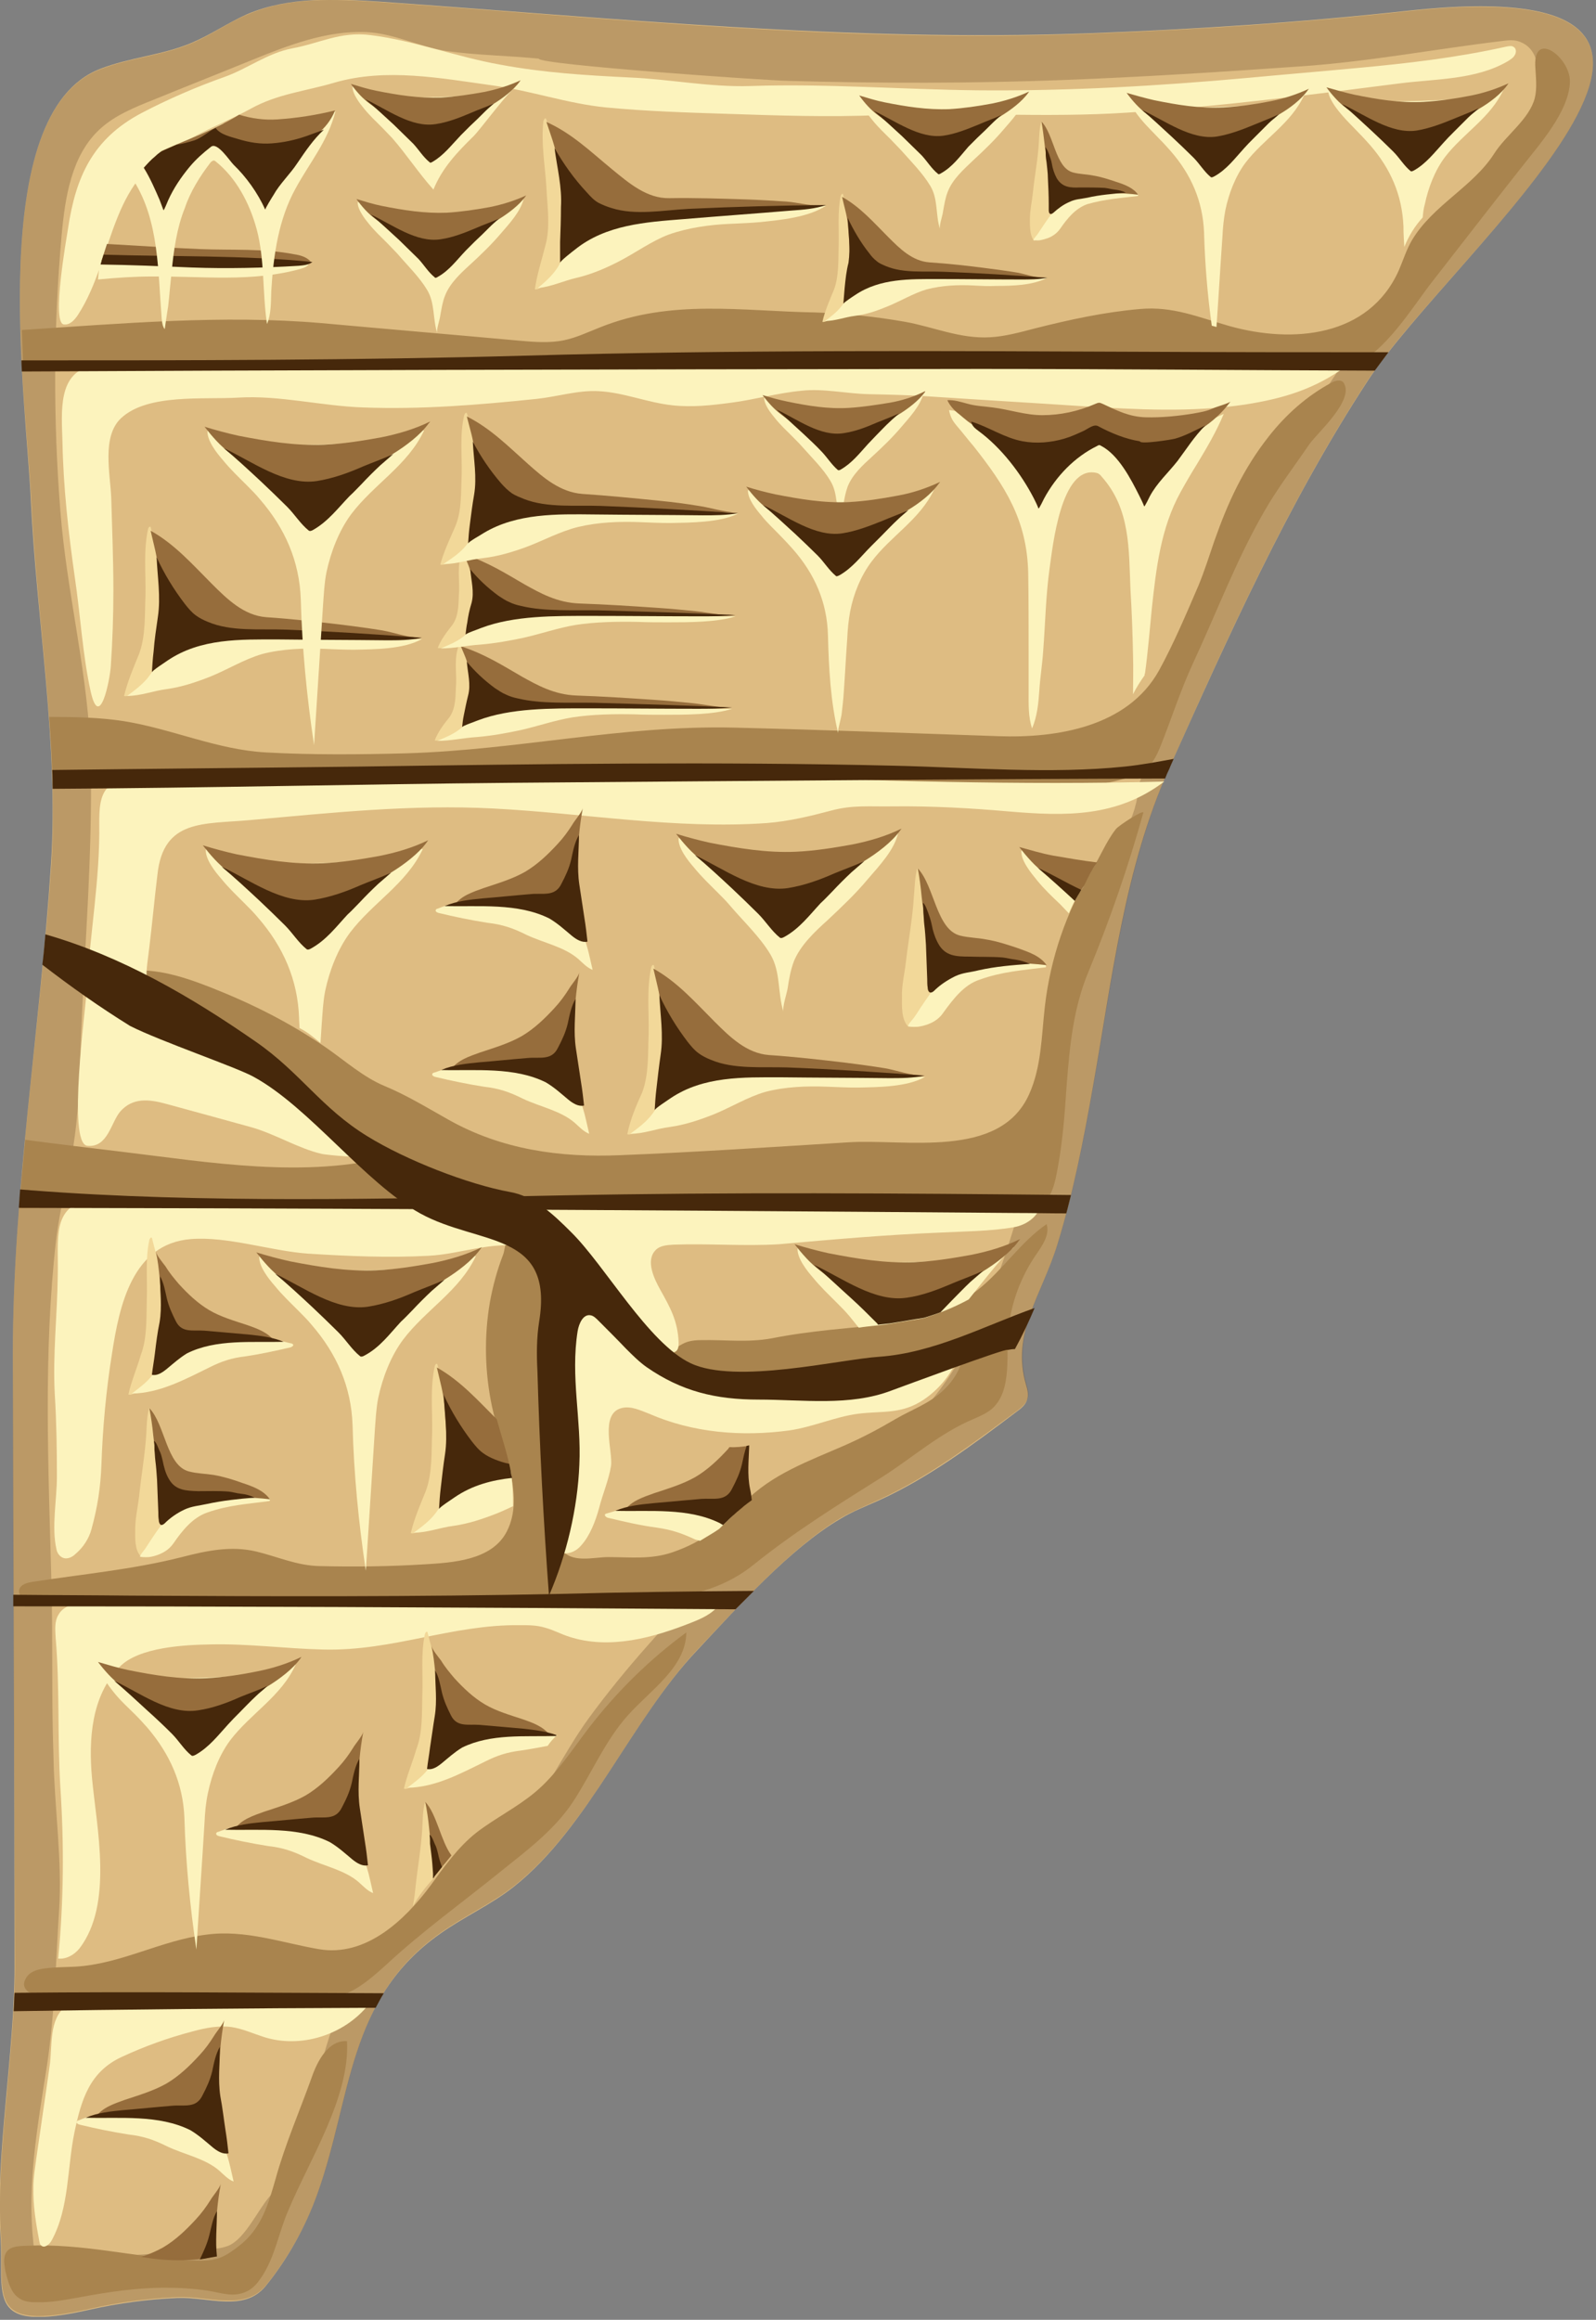<?xml version="1.0" encoding="UTF-8"?> <svg xmlns="http://www.w3.org/2000/svg" width="373" height="542" viewBox="0 0 373 542" fill="none"><rect x="0" y="0" width="373" height="542" fill="#808080" stroke="none"/> <g clip-path="url(#clip0_2_943)"> <path d="M273.2 179.6C262.8 202.8 259.9 228.7 255.5 253.5C253.3 266 250.9 278.4 247.2 290.5C243.6 302.4 236.2 311.4 239.8 323.6C240.1 324.6 240.4 325.7 240.1 326.8C239.8 328.2 238.6 329.1 237.5 329.9C227.3 337.6 217 345.3 205.3 350.6C202.4 351.9 199.3 353.1 196.5 354.8C184.8 361.6 172.3 375.6 163 385.5C147.5 401.8 137.7 426.8 120.1 440.8C114.8 445 108.5 447.8 103 451.7C81.1 467 82.3 489.9 74.2 512.5C71.4 520.3 67.3 527.7 62.1 534.1C57 540.3 48.8 536.6 41.4 536.9C34.6 537.2 27.8 538.1 21.1 539.6C-4 545.3 1.1 536.4 0.1 522.1C-1.1 503.9 3.4 479.4 3.4 459.7C3.4 411.9 3.1 364.3 3 316.6C3 278.1 9.4 240.4 11.9 202.1C13.8 174 8.5 144.7 7.2 116.7C6.2 94 -3.6 26.5 23.4 16.1C30.3 13.4 38 12.9 44.8 10C49.3 8.1 53.3 5.3 57.8 3.3C67.5 -0.8 78.4 -0.3 88.9 0.4C144.6 4.3 197.8 9.8 253.8 7.8C278.6 6.9 303.6 5.3 329.1 2.5C421.6 -7.5 339.8 58.2 319.7 88.9C301 117.5 287.1 148.6 273.2 179.6Z" fill="#DEBC82"></path> <path opacity="0.3" d="M329.1 2.6C303.7 5.4 278.7 7 253.8 7.9C197.8 10 144.6 4.4 88.9 0.5C78.4 -0.2 67.5 -0.8 57.8 3.4C53.3 5.3 49.3 8.2 44.8 10.1C38 13 30.3 13.5 23.4 16.2C-3.6 26.5 6.2 94 7.3 116.7C8.6 144.8 13.8 174.1 12 202.1C9.4 240.4 3 278.2 3 316.6C3 364.2 3.4 411.9 3.5 459.5C3.5 479.2 -1 503.8 0.2 521.9C1.2 536.2 -3.9 545.1 21.2 539.4C27.9 537.9 34.6 537 41.5 536.7C48.9 536.4 57.1 540.1 62.2 533.9C67.4 527.5 71.5 520.1 74.3 512.3C82.4 489.7 81.2 466.8 103.1 451.5C108.6 447.6 114.9 444.8 120.2 440.6C137.8 426.6 147.6 401.7 163.1 385.3C172.5 375.4 184.9 361.5 196.6 354.6C199.4 353 202.4 351.8 205.4 350.4C217 345.1 227.3 337.3 237.6 329.7C238.7 328.9 239.9 327.9 240.2 326.6C240.5 325.5 240.2 324.4 239.9 323.4C236.4 311.2 243.7 302.2 247.3 290.3C251 278.2 253.4 265.7 255.6 253.3C260 228.5 263 202.6 273.3 179.4C287.1 148.4 301.1 117.3 319.7 88.8C339.8 58.2 421.6 -7.4 329.1 2.6ZM357.1 30.8C356.8 32.1 356.5 33.3 355.8 34.5C355 35.8 353.8 36.8 352.6 37.9C341.1 48.5 330.6 59.4 322 72.4C316.6 80.5 311.5 88.8 305.8 96.8C296.5 109.9 286.7 122 281.9 137.7C277.2 153.2 272.2 168.4 266 183.6C266 191.2 260.7 197.3 258.5 204.2C256 212.2 254.8 221.1 252.8 229.3C248.4 246.9 243.7 264.3 238.5 281.7C233.5 298.4 227.9 315.5 216.5 328.6C213.6 331.9 210.3 335 206.5 337.3C202.6 339.8 198.2 341.5 194 343.4C183.5 348.1 174.1 360.7 166 368.9C155.9 379.1 146.2 389.7 137.7 401.3C131.2 410.2 126.7 420.7 119.5 428.8C114.9 434 112.1 438.9 106.5 443.1C100.2 447.8 94.1 452.6 88 457.5C85.8 459.3 83.6 461.1 82.2 463.6C76.3 474 74.5 486 70.8 497.2C69 502.7 66.8 508.8 63 513.2C60.3 516.3 57.4 522.8 53.6 524.6C52.2 525.2 50.7 525.4 49.2 525.5C37.2 526.4 25.2 527.4 13.2 528.3C11.8 528.4 10.2 528.5 9.1 527.5C8.1 526.7 7.9 525.3 7.8 524C6.3 510.3 8.8 496.6 10.9 483.1C12.8 470.9 13 458.9 13.8 446.6C14.6 434.6 12.7 422.4 12.5 410.4C12 396.5 12.4 382.7 12 369C11.3 342.6 10.1 316.1 13.1 289.8C14 282.3 16 274.9 17.2 267.4C18.3 260.3 18.6 253 18.8 245.8C19.6 222.7 21.7 200.5 21.2 177.4C20.8 158 15.6 138.8 14.1 119.3C12.4 97.9 12.5 76.3 14.4 55C15.2 46.1 16.7 36.4 23.2 30.3C26.7 27 31.4 25.1 35.9 23.3C43.5 20.2 51.1 17.2 58.7 14.1C67.3 10.6 76.3 7.1 85.6 7.5C92.1 7.8 97.9 10.9 104.2 11.9C111.2 12.9 118.8 13 125.9 13.7C125.9 15.1 178.7 18.8 184.4 18.9C205.7 19.5 227.1 19.5 248.4 18.7C267 18 285.5 16.8 304.1 15.5C320 14.4 335.1 11.5 350.9 9.6C352.4 9.4 353.9 9.2 355.3 9.8C362.7 12.7 358.3 25.7 357.1 30.8Z" fill="#684727"></path> <path d="M81.1 476.9C76.8 476.6 74.2 481.4 72.8 485.5C70 493.3 66.6 501.1 64.4 509.1C62.7 515 61.1 520.7 55.9 524.7C54.5 525.8 53 526.9 51.4 527.5C49 528.4 46.4 528.2 43.9 528.1C31 527.3 19.3 524.1 6.3 524.7C4.3 524.8 1.7 524.7 1.1 527.1C0.8 528.3 1.1 529.6 1.3 530.8C1.9 533.2 2.6 535.9 4.7 537.1C5.8 537.8 7.2 537.9 8.5 537.9C12 538 15.4 537.3 18.8 536.7C25.3 535.5 31.9 534.5 38.6 534.5C41.9 534.5 45.3 534.7 48.6 535.2C51.8 535.7 54.6 536.9 57.8 535.3C59.2 534.6 60.2 533.4 61 532.2C64.3 527.4 65.1 521.6 67.4 516.4C72.3 504.6 81.8 490 81.1 476.9Z" fill="#A9844E"></path> <path d="M286.3 85.4C291.1 85.4 295.8 85.3 300.6 85.3C305.1 85.3 312.3 86.6 316.5 85.1C323.5 82.6 330.1 71.8 334.5 66.1C341.6 57 348.7 47.8 355.9 38.7C359.9 33.6 366.5 26.2 366.9 19.4C367.3 13.7 358.5 6.9 358.8 15.3C358.9 17.8 359.3 20.4 358.7 22.9C357.4 27.9 351.9 31.6 349.2 35.9C344.2 43.7 334.9 47.9 330 56.1C328.7 58.3 327.9 60.9 326.9 63.2C319.9 78.8 302.1 80.3 287.4 76.2C280 74.1 274.1 71.5 266.4 72.2C258.2 72.9 249.9 74.7 242 76.7C238.5 77.6 235 78.6 231.4 78.8C224.4 79.2 218.2 76.4 211.6 75.2C204.8 74 197.4 73.2 190.5 73C173.3 72.7 156.8 69.8 140.2 76.5C137.4 77.6 134.7 78.9 131.8 79.5C128.4 80.2 124.8 79.9 121.4 79.6C106 78.2 90.6 76.9 75.2 75.5C52 73.5 28.5 75.6 5.1 77.1C5.2 79.6 5.3 82.1 5.4 84.5C10.3 83.9 15.5 84.6 20.1 84.8C26.7 85.1 33.3 85.7 40 86.2C40.1 86.2 40.1 86.1 40.2 86.1C45.2 84.7 49.1 86.1 54 86.6C74.8 85.6 95.7 84.5 116.5 83.5C150.5 81.9 184.5 83.2 218.4 84.9C229.1 85.4 239.8 86 250.5 86.6C260.7 81.5 274.9 85.4 286.3 85.4Z" fill="#A9844E"></path> <path d="M117.2 437.1C123.2 432.3 129.6 427.5 133.9 421C138.3 414.3 141.4 406.7 146.8 400.7C152.2 394.7 160.3 389.5 160.4 381.4C151.8 387.7 144.2 395.2 137.7 403.6C133.7 408.8 130.1 414.5 125.1 418.7C120.8 422.3 115.7 424.8 111.3 428.2C107 431.6 103.7 436.3 100.5 440.7C94.6 448.6 85.5 457.3 74.5 455.4C65.8 453.9 57.3 450.8 48.3 452C37.7 453.3 28.3 458.9 17.5 459.5C15.2 459.6 12.8 459.6 10.5 459.9C8.7 460.1 6.8 460.7 6 462.3C3 467.8 18.7 467.7 21.4 467.7C31.2 467.6 40.9 467.1 50.7 467.3C58.5 467.5 66.2 467.3 74 467.2C81 467.1 85.1 463.7 90.2 459.1C98.7 451.2 108.2 444.4 117.2 437.1Z" fill="#A9844E"></path> <path d="M296.5 102C290.6 109.5 287 117.3 283.8 126.4C282.6 129.9 281.5 133.4 280.1 136.8C277.3 143.3 274.3 150.4 270.9 156.6C263.6 169.8 247.1 172.5 233.3 172C212.7 171.3 192.1 170.5 171.5 170C145.4 169.4 121.3 175.2 95.1 176C84.1 176.3 73.1 176.4 62.2 175.8C50.8 175.2 40.2 170.3 29 168.5C23.2 167.6 17.4 167.5 11.5 167.5C11.9 172.9 12.2 178.2 12.3 183.6C65.1 183.4 117.9 185.1 170.7 185.3C188.9 185.4 207 185.2 225.2 184.5C232.5 184.2 240.3 185.3 247.6 184.3C253.7 183.5 265.4 183.2 269.4 177.9C270.2 176.8 270.7 175.6 271.2 174.4C273.8 167.9 275.8 161.5 278.8 155C284.3 143.2 288.9 130.9 295.4 119.6C298.6 114 302.4 109.1 306 103.8C307.9 101.1 316.7 93.4 314 89.4C313.4 88.6 312.1 88.9 311.2 89.4C305.4 92.5 300.5 96.9 296.5 102Z" fill="#A9844E"></path> <path d="M222.1 315.2C222.7 315 223.3 314.9 224 314.8C224.3 314.8 224.7 314.8 224.9 315C225.2 315.3 225.2 315.7 225.2 316.1C224.8 319.4 223 322.4 220.6 324.7C217.2 328 213.1 329.3 209.2 331.6C205.3 333.9 201.5 335.9 197.4 337.7C189.2 341.3 180.3 344.4 173.9 351.1C168.6 356.6 164.4 360.2 157.1 362.7C152.1 364.4 147.2 363.8 142.1 363.8C138.7 363.8 133.4 365.4 131.1 361.8C130.5 360.8 130.2 359.6 130 358.5C126.1 336.9 134.5 314.2 128.6 293C127.5 289 124.9 284.5 120.8 284.7C118.8 284.8 118.1 291.8 117.6 293.1C116.2 296.7 115.2 300.4 114.5 304.2C113.1 312.3 113.3 320.7 115 328.7C116.9 337.7 123 349.1 118.4 357.9C114.9 364.6 105.7 365.1 99.1 365.5C91 366 82.8 366.1 74.7 365.9C69.4 365.8 64.9 363.7 59.9 362.5C54 361.1 48.3 362.3 42.5 363.8C31.1 366.7 19.1 367.8 7.5 369.6C6.3 369.8 4.8 370.2 4.5 371.4C4.1 373 6.2 374 7.8 373.9C31.7 372.9 56.2 374.4 80.2 374.8C97.3 375.1 114.4 374.9 131.5 374.3C146.8 373.8 163.6 375.7 176.1 365.6C185.8 357.8 195.8 351.6 206.3 345C213.5 340.4 219.7 334.8 227.6 331.5C229.2 330.8 230.8 330.1 232 329C236.7 324.6 235 316 235.7 310.3C236.4 304.2 238.6 298.3 242.1 293.2C243.6 291 245.4 288.5 244.6 286C238.4 290.3 234.4 296.7 228.6 301.3C224.2 304.7 219.1 306.9 213.8 308.1C207.3 309.6 200.6 310 194 310.7C189.4 311.2 184.8 311.8 180.3 312.7C174.7 313.7 169.5 313 163.9 313.1C162.8 313.1 161.7 313.2 160.7 313.5C159 314 157.2 315.6 155.6 316.5C157.5 320.3 163.6 322 167.5 322.6C171.5 323.2 175.5 322.9 179.6 322.6C185.2 322.2 190.7 321.9 196.3 321.7C201.8 321.6 208 321.8 213.3 320C216.6 318.9 218.7 316.3 222.1 315.2Z" fill="#A9844E"></path> <path d="M249.3 253.4C250 244.5 250.8 235.6 254.4 227C259.4 214.9 263.7 202.5 267.2 189.9C267.4 189 261.4 192.9 260.8 193.7C258.5 196.6 257.1 200.3 255.1 203.4C249.2 213 245.5 223.9 244.2 235.1C243.4 242.1 243.4 249.3 240.5 255.7C233.6 271 211.5 266 198.1 266.9C180.4 268 162.6 269.2 144.9 269.9C130.9 270.5 117.2 268.6 104.8 261.6C99.8 258.8 95.1 255.9 89.8 253.7C85 251.7 80.7 247.9 76.4 244.9C67.7 238.9 58.9 234.5 49 230.6C42.3 228 35.1 225.7 28.1 227.2C29 228.8 30.7 229.8 32.3 230.7C42.1 236 50.9 241.4 59.9 247.8C70.4 255.3 81 262.8 91.7 270.1C71.2 275.4 49.2 271.6 28.5 269.1C21 268.2 13.4 267.3 5.9 266.3C5.4 271.6 4.9 276.9 4.5 282.3C60.3 281.9 116 283.7 171.8 284C182.3 284.1 192.3 283.2 202.6 283.8C213.5 284.4 224.4 281.6 235.3 282.4C238.1 282.6 241.2 283 243.5 281.4C245.4 280 246.2 277.6 246.7 275.4C248.3 268 248.8 260.7 249.3 253.4Z" fill="#A9844E"></path> <path d="M175.4 20.1C193.1 19.5 210.6 20.9 228.4 21.1C249.5 21.3 270.6 20.1 291.6 18.2C300.1 17.4 308.6 16.7 317.1 15.9C329 14.8 340.3 13.5 352 10.9C352.6 10.8 353.3 10.6 353.8 11C354.4 11.4 354.4 12.3 354 12.9C353.7 13.5 353 13.9 352.4 14.3C344.9 18.7 335.5 18.4 327 19.5C305.9 22.2 284.9 24.9 263.7 26.3C244.2 27.6 224.9 26.1 205.6 26.9C193.7 27.4 181.9 27 170 26.6C160.5 26.3 151 26 141.6 25.1C132.6 24.2 124.1 21.2 115.4 20C103.1 18.3 90.3 15.8 78.2 19.3C71.5 21.3 64.9 21.9 58.6 25.4C50.2 30 40 33.1 33.4 40.6C30.8 43.6 29 47 27.5 50.7C24.4 58.3 22.7 66.7 18.2 73.6C17.4 74.8 16.3 76 14.9 75.8C12 75.4 15.6 55.4 15.9 53.4C17.7 41.3 21.7 32.4 33.1 26.4C39.2 23.2 45.9 20.3 52.4 18C57.8 16.1 62.5 12.4 68.3 11.3C74.8 10.1 79.5 7.3 86.6 8.2C96.9 9.5 106.7 13.3 116.9 15.1C127 17 137 17.6 147.1 18.1C156.6 18.5 165.8 20.4 175.4 20.1Z" fill="#FCF3BD"></path> <path d="M235.9 189.6C249 190.7 261 191 272.1 182.6C238.6 183.5 203.8 182.4 170 181.1C157.5 180.6 144.8 180.7 132.3 180.8C113.2 181 94 181.4 74.9 182.1C66.7 182.4 58.4 182.5 50.2 182.3C43.1 182.1 37.2 180.3 29.8 181.9C28.3 182.2 26.8 182.7 25.6 183.6C23.2 185.6 23.2 189.3 23.2 192.4C23.4 205.4 21 218.1 20.3 231C20 235.8 15.7 267.2 20.4 267.7C25.2 268.2 25.9 262.3 28.1 259.7C31 256.4 34.8 256.8 38.8 257.9C45.4 259.7 52 261.5 58.5 263.3C64.3 264.9 69.6 268.3 75.2 269.6C76 269.8 85.7 270.8 85.4 269.9C83.7 264.2 80.7 263.1 76.3 260.1C71.2 256.7 67.9 251.2 62.8 247.8C55.6 243 47.8 239.3 40.2 235.4C32.7 231.6 34.1 228.4 34.9 221.3C35.6 215.6 36.1 210 36.8 204.3C38.2 191.3 47.6 192.6 58.5 191.6C77.4 189.9 96.2 187.9 115.3 188.9C136.6 190 157.8 193.8 179.2 192.3C184.3 191.9 189.3 190.7 194.2 189.4C199.3 188 203.4 188.5 208.7 188.4C217.8 188.3 226.8 188.8 235.9 189.6Z" fill="#FCF3BD"></path> <path d="M272.3 181.9C272.6 181.1 272.9 180.4 273.3 179.6C273.6 178.8 274 178 274.3 177.3C270.5 178 266.8 178.7 262.9 179.1C245.6 180.9 226.4 179.3 209 178.9C167.4 177.9 125.8 178.5 84.3 179.1C60.3 179.4 36.2 179.6 12.2 179.9C12.3 181.4 12.3 182.8 12.3 184.3C48.2 184.1 85 183.2 119 182.9C180.7 182.4 230.3 182 272.3 181.9Z" fill="#46280B"></path> <path d="M86.1 468.4C71 466.4 55.5 466.5 40.2 466.5C32.8 466.5 21.9 463.6 15.5 468.6C11.3 471.8 12.3 478 11.6 482.7C10.6 489.9 9.5 497.1 8.5 504.2C8.2 506.5 7.8 508.7 7.8 511C7.7 515.3 8.4 519.5 9.2 523.7C9.3 524 9.3 524.4 9.6 524.6C10.3 525.4 11.6 524.4 12.1 523.4C16.2 515.9 15.7 506.4 17.4 498.2C19 490.6 20.9 484.1 28.4 480.6C33.8 478.1 39.3 476.1 45.1 474.6C48 473.8 51.1 473.2 54.1 473.6C56.7 474 59.1 475.1 61.6 475.9C70.2 478.7 80.4 475.5 86.1 468.4Z" fill="#FCF3BD"></path> <path d="M87.8 469.1C88.4 468 89 466.8 89.7 465.7C61.1 465.6 32.5 465.3 3.4 465.6C3.3 467 3.3 468.4 3.2 469.9C28.5 469.5 55.9 469.2 87.8 469.1Z" fill="#46280B"></path> <path d="M203.2 92.1C207.8 92.2 212.4 92.3 216.8 92.6C228.8 93.4 240.9 94.1 252.9 94.9C265.6 95.7 278.5 96.4 291.1 94.5C300 93.1 307.3 90.9 314.7 85.5C313.5 86.4 302.4 84.3 300.2 84.3C293.9 84.5 287.6 85.3 281.2 85.2C258.6 84.7 236 84.5 213.3 84.5C198.4 84.5 183.5 84.5 168.7 85.1C140.3 86.2 112 86.4 83.6 86.2C69.4 86.1 55.2 86 41.1 85.8C34.7 85.7 28 84.2 21.7 85.4C13.4 87 14.4 96.1 14.6 103.3C14.8 113.9 16 124.5 17.5 135C18.8 143.7 19.3 153 21.2 161.6C23.3 170.9 25.7 158.8 25.9 155.6C26.3 149.7 26.5 143.8 26.5 137.9C26.5 130.7 26.2 123.6 26 116.4C25.8 110.8 23.7 102 28.3 97.7C34.5 91.9 47.6 93.4 55.7 92.9C65.3 92.3 75.3 94.9 85 95.2C98.5 95.7 112 94.6 125.4 93.2C130.2 92.7 135.2 91.1 140 91.4C145.8 91.7 151.4 94.1 157.2 94.7C161.7 95.2 166.3 94.7 170.8 94.1C176.3 93.4 181.8 91.8 187.3 91.3C192.4 90.7 197.8 92 203.2 92.1Z" fill="#FCF3BD"></path> <path d="M321.3 86.6C322.3 85.2 323.4 83.8 324.5 82.3C306.4 82.3 288.2 82.3 270.1 82.2C220.9 82 171.7 81.7 122.6 83.1C82.9 84.2 44.1 84.2 5 84.2C5 85.1 5.1 85.9 5.1 86.8C63.3 86.5 133.9 86.3 229.1 86.2C258.6 86.2 289.9 86.5 321.3 86.6Z" fill="#46280B"></path> <path d="M182.6 323.4C173.2 324 164.8 322.6 156.5 318.1C156.2 318 156 317.8 155.9 317.5C155.7 317 156.1 316.5 156.6 316.3C157.1 316.1 157.6 316 158 315.7C158.6 315.2 158.6 314.4 158.6 313.6C158.4 308.7 156.7 305.6 154.4 301.5C153 299 150.7 294.5 153.3 292C154.3 291 155.9 290.9 157.4 290.8C165.7 290.5 173.9 291.2 182.1 290.7C194.5 289.6 207 288.5 219.3 288C224.9 287.7 231.6 287.7 237.1 286.7C239.7 286.2 242.3 284.5 243.1 282C236.1 279.9 228.9 281.3 221.7 281.2C206.8 281 191.9 281 177.1 281.5C134.2 282.9 91.3 282.1 48.5 281.2C40.5 281 28.6 278.4 21 280.1C12 282.1 13.7 289.3 13.5 297.9C13.4 307.2 12.3 316.4 12.8 325.7C13.2 332.1 13.3 338.6 13.3 345C13.3 350.4 12 356.8 13.2 362C13.4 363.1 14.3 364.1 15.4 364.1C16.2 364.1 17 363.7 17.6 363.1C19.4 361.6 20.8 359.5 21.4 357.2C22.8 352.1 23.5 347.5 23.7 342.3C24 333.5 24.8 324.8 26.2 316.1C27.9 305.1 30.9 290.6 44.6 289.5C53.1 288.8 63.4 292.3 72 292.9C81.3 293.5 90.9 293.9 100.2 293.4C108.2 293 116.5 289.3 124.5 291.8C132 294.1 131.6 301.9 131.7 308.8C131.9 319.3 133.6 329.8 133.8 340.3C133.9 342.9 130.2 362.7 131.7 362.9C133.2 363.1 134.8 362.3 135.8 361.1C137.9 358.8 139.2 355.3 140 352.4C140.8 349.2 142.3 345.7 142.8 342.5C143.3 339.2 140.1 330.4 145.2 329C147.4 328.4 149.6 329.5 151.7 330.3C162 334.8 173.4 335.7 184.5 334.2C190 333.4 195.2 331 200.6 330.3C206.3 329.6 210.7 330.5 215.9 327C220.2 324.1 223.7 319.4 224.7 314.3C221.9 313.5 215.9 317.3 212.7 318.2C209.3 319.3 205.7 320.7 202.1 321.2C195.5 322.2 189.1 322.8 182.6 323.4Z" fill="#FCF3BD"></path> <path d="M237.3 283.4C241.2 283.4 245.2 283.5 249.2 283.5C249.6 282.1 249.9 280.7 250.3 279.2C210.5 278.8 170.6 278.5 130.8 279.3C90.4 280.1 47.3 281.2 7.2 278.1C6.4 278 5.6 278 4.7 277.9C4.6 279.3 4.5 280.7 4.4 282.2C64.4 282.3 137.3 282.6 237.3 283.4Z" fill="#46280B"></path> <path d="M168.1 374.4C168 373.8 167.3 373.7 166.8 373.6C155.1 372.5 143.6 375 131.9 375C119.7 375 107.5 375 95.2 375C70.7 374.9 46.3 374.7 21.8 374.4C18.8 374.4 15.2 374.6 13.7 377.2C12.7 378.8 12.9 380.7 13 382.6C14 394.2 13.4 405.9 14.1 417.5C15 431.1 14.9 444 13.6 457.6C15.5 457.8 17.4 456.7 18.6 455.2C26.5 444.8 22.6 427.2 21.5 415.4C20.7 406.5 21.3 396.3 27.9 389.5C32.4 384.8 43.2 384.3 49.3 384.2C58.1 384 66.8 385.2 75.6 385.4C91.8 385.8 105.6 379.5 121.6 379.7C123.5 379.7 125.5 379.7 127.4 380.3C129.3 380.8 131.1 381.8 133 382.4C142.5 385.5 152.8 382.6 161.6 379.1C163.9 378.2 166.4 377.1 167.9 375.1C163 373.6 159.5 374.8 154.8 375.3C148.5 376 141.9 375.4 135.7 375.4C127.5 375.4 119.2 375.4 111 375.4" fill="#FCF3BD"></path> <path d="M176.2 371.7C161.1 371.8 145.9 372 130.8 372.4C97.4 373.1 64 373 30.5 372.8C21.4 372.7 12.3 372.7 3.1 372.6C3.1 373.5 3.1 374.4 3.1 375.3C49.4 375.3 103.5 375.5 171.9 376C173.4 374.5 174.8 373.1 176.2 371.7Z" fill="#46280B"></path> <path d="M146.6 265C147.1 265.2 147.7 264.9 148.2 264.7C148.5 264.5 148.8 264.4 149.1 264.2C150.3 263.5 151.4 262.7 152.5 261.8C153.1 261.3 153.7 260.7 154.2 260C154.8 259.1 155.1 258 155.3 256.9C156.3 252.7 156.9 248.3 156.8 244C156.7 237.3 154.3 231.9 152.8 225.5C152.5 225.3 152.3 225.7 152.2 226C151.1 231.1 151.7 236.3 151.6 241.5C151.4 246 151.7 250.9 150.1 255.2C148.7 258.3 147.3 261.5 146.6 265Z" fill="#F2D899"></path> <path d="M184 249.9C182.4 249.9 180.8 249.8 179.3 249.7C176.5 249.4 173.9 248.6 171.1 248.6C168 248.6 165.6 248 162.6 249.5C160 250.8 157.7 252.8 155.8 255C154.3 256.7 153.8 258.5 152.5 260.2C151.1 262.1 149.2 263.5 147.3 264.9C150.5 264.9 153.4 263.7 156.6 263.3C160.1 262.8 163.4 261.7 166.7 260.4C170.7 258.8 174.7 256.3 178.9 255.1C183.5 253.9 188.6 253.7 193.4 253.9C195.7 254 198.1 254.1 200.4 254.1C205.1 254 212 254 216.2 251.6C212 251.8 207.9 251.2 203.7 251C198.1 250.7 192.4 250.4 186.8 250.2C185.8 249.9 184.9 249.9 184 249.9Z" fill="#FCF3BD"></path> <path d="M154.5 235.3C154.2 232.1 153.4 229.4 152.7 226.3C158.3 229.4 162.5 234.2 167 238.7C170.6 242.3 174.5 246.1 179.7 246.5C185.7 246.9 191.8 247.6 197.7 248.3C200.8 248.7 203.9 249.1 206.9 249.6C209.7 250.1 212.9 251.3 215.7 251.3C205.8 251.2 195.9 251.1 186 250.9C176.6 250.8 167.3 251.5 158 251.5C156.5 251.5 155.9 251.1 155.7 249.5C155 244.9 154.9 240.1 154.5 235.3Z" fill="#966D3C"></path> <path d="M153.4 254.5C153.2 256.1 153.1 257.8 153 259.4C153 259 156.3 256.9 156.7 256.6C164.4 251.4 173.7 251.7 182.5 251.7C190.9 251.8 199.4 251.8 207.8 251.9C210.6 251.9 213.4 251.9 216.1 251.3C205.4 250.5 194.7 249.8 184 249.4C178.2 249.2 171.5 249.9 166.1 247.6C165.1 247.2 164.1 246.7 163.3 246.1C162.3 245.4 161.5 244.4 160.7 243.4C158.1 240 155.9 236.4 154.1 232.5C154.3 237.1 155.1 241.8 154.4 246.4C154 249.2 153.7 251.8 153.4 254.5Z" fill="#46280B"></path> <path d="M125 67.6C125.5 67.7 126.1 67.4 126.5 67.1C126.8 66.9 127.1 66.7 127.3 66.5C128.4 65.7 129.5 64.8 130.5 63.8C131.1 63.2 131.6 62.6 132 61.9C132.5 60.9 132.7 59.8 132.8 58.8C133.4 54.5 133.6 50.1 133.2 45.8C132.5 39.1 129.6 33.9 127.6 27.7C127.3 27.5 127.1 28 127 28.3C126.4 33.5 127.4 38.6 127.7 43.8C127.9 48.2 128.7 53.2 127.4 57.6C126.6 60.8 125.5 64.1 125 67.6Z" fill="#F2D899"></path> <path d="M160.9 49.3C159.3 49.4 157.7 49.5 156.2 49.5C153.4 49.5 150.8 48.9 148 49.1C144.9 49.3 142.5 49 139.6 50.7C137.1 52.2 135 54.4 133.3 56.7C132 58.5 131.6 60.3 130.5 62.2C129.3 64.2 127.5 65.8 125.7 67.3C128.9 67 131.7 65.6 134.8 64.9C138.2 64.1 141.5 62.7 144.6 61.1C148.5 59.1 152.3 56.3 156.3 54.8C160.8 53.2 165.9 52.5 170.6 52.3C172.9 52.2 175.3 52.1 177.6 51.9C182.3 51.4 189.1 50.8 193.1 48C188.9 48.6 184.7 48.3 180.6 48.5C175 48.7 169.3 48.9 163.7 49.1C162.8 49.2 161.9 49.3 160.9 49.3Z" fill="#FCF3BD"></path> <path d="M130.3 37.3C129.7 34.1 128.7 31.5 127.7 28.5C133.6 31.1 138.1 35.5 143.1 39.6C147 42.8 151.2 46.4 156.4 46.3C162.4 46.2 168.5 46.4 174.5 46.6C177.6 46.7 180.7 46.9 183.8 47.1C186.6 47.3 189.9 48.3 192.7 48C182.8 48.7 172.9 49.5 163.1 50.2C153.8 50.9 144.6 52.4 135.2 53.2C133.7 53.3 133.1 53 132.7 51.4C131.7 46.8 131.2 42.1 130.3 37.3Z" fill="#966D3C"></path> <path d="M130.9 56.5C130.9 58.1 130.9 59.8 130.9 61.4C130.9 61 134 58.6 134.4 58.3C141.6 52.5 150.9 51.9 159.7 51.2C168.1 50.5 176.5 49.9 184.9 49.2C187.7 49 190.5 48.8 193.1 47.9C182.4 48 171.6 48.3 160.9 48.8C155.1 49.1 148.5 50.4 142.9 48.6C141.9 48.3 140.9 47.9 139.9 47.4C138.8 46.8 138 45.9 137.1 44.9C134.2 41.8 131.7 38.3 129.6 34.6C130.2 39.2 131.4 43.8 131.1 48.4C131.1 51.3 131 53.9 130.9 56.5Z" fill="#46280B"></path> <path d="M29 162.6C29.5 162.8 30.1 162.5 30.6 162.3C30.9 162.1 31.2 162 31.5 161.8C32.7 161.1 33.8 160.3 34.9 159.4C35.5 158.9 36.1 158.3 36.6 157.6C37.2 156.7 37.5 155.6 37.7 154.5C38.7 150.3 39.3 145.9 39.2 141.6C39.1 134.9 36.7 129.5 35.2 123.1C34.9 122.9 34.7 123.3 34.6 123.6C33.5 128.7 34.1 133.9 34 139.1C33.8 143.6 34.1 148.5 32.5 152.8C31.2 156 29.8 159.2 29 162.6Z" fill="#F2D899"></path> <path d="M66.4 147.6C64.8 147.6 63.2 147.5 61.7 147.4C58.9 147.1 56.3 146.3 53.5 146.3C50.4 146.3 48 145.7 45 147.2C42.4 148.5 40.1 150.5 38.2 152.7C36.7 154.4 36.2 156.2 34.9 157.9C33.5 159.8 31.6 161.2 29.7 162.6C32.9 162.6 35.8 161.4 39 161C42.5 160.5 45.8 159.4 49.1 158.1C53.1 156.5 57.1 154 61.3 152.8C65.9 151.6 71 151.4 75.8 151.6C78.1 151.7 80.5 151.8 82.8 151.8C87.5 151.7 94.4 151.7 98.6 149.3C94.4 149.5 90.3 148.9 86.1 148.7C80.5 148.4 74.8 148.1 69.2 147.9C68.3 147.6 67.3 147.6 66.4 147.6Z" fill="#FCF3BD"></path> <path d="M37 133C36.7 129.8 35.9 127.1 35.2 124C40.8 127.1 45 131.9 49.5 136.4C53.1 140 57 143.8 62.2 144.2C68.2 144.6 74.3 145.3 80.2 146C83.3 146.4 86.4 146.8 89.4 147.3C92.2 147.8 95.4 149 98.2 149C88.3 148.9 78.4 148.8 68.5 148.6C59.1 148.5 49.8 149.2 40.5 149.2C39 149.2 38.4 148.8 38.2 147.2C37.5 142.5 37.4 137.7 37 133Z" fill="#966D3C"></path> <path d="M35.9 152.2C35.7 153.8 35.6 155.5 35.5 157.1C35.5 156.7 38.8 154.6 39.2 154.3C46.9 149.1 56.2 149.4 65 149.4C73.4 149.5 81.9 149.5 90.3 149.6C93.1 149.6 95.9 149.6 98.6 149C87.9 148.2 77.2 147.5 66.5 147.1C60.7 146.9 54 147.6 48.6 145.3C47.6 144.9 46.6 144.4 45.8 143.8C44.8 143.1 44 142.1 43.2 141.1C40.6 137.7 38.4 134.1 36.6 130.2C36.8 134.8 37.6 139.5 36.9 144.1C36.5 146.9 36.1 149.5 35.9 152.2Z" fill="#46280B"></path> <path d="M98.7 100.6C94.7 101.5 90.8 102.6 86.6 103.1C82.4 103.6 78.2 103.8 74 103.9C68.7 104 63 104.3 57.9 103.1C57.3 103 56.8 102.8 56.2 102.6C53.6 101.8 51.1 101.1 48.5 100.6C48.3 102.9 50.7 105.9 52.1 107.5C53.8 109.6 55.7 111.4 57.6 113.3C58.7 114.4 59.8 115.5 60.7 116.6C66.6 123.4 70 131.1 70.3 140.1C70.6 151.5 71.7 162.8 73.4 174.1C74.1 163.2 74.8 152.2 75.5 141.3C75.7 138.7 75.8 136.2 76.3 133.7C77.3 129 79.2 124 82.1 120.1C87.4 113.1 95.3 108.7 99.1 100.6C99 100.5 98.9 100.6 98.7 100.6Z" fill="#FCF3BD"></path> <path d="M100.2 98.9C98.2 101.7 94.8 104.2 91.9 106C88.9 107.8 85.7 109.3 82.5 110.8C77.5 113.1 71.6 114.8 66.2 113C61.6 111.5 57.6 108.8 53.8 105.9C51.4 104.1 49.6 102 47.8 99.7C50.4 100.5 53 101.2 55.7 101.8C62.4 103.1 69 104.2 75.8 103.9C80.2 103.7 84.6 103 89 102.2C93 101.4 96.8 100.3 100.5 98.5C100.5 98.6 100.4 98.7 100.2 98.9Z" fill="#966D3C"></path> <path d="M73.2 123.8C72.7 124.1 72.4 124.1 72.2 124C70.2 122.4 68.9 120.2 67.1 118.4C65.1 116.4 63 114.4 61 112.5C58.1 109.8 55.3 107.2 52.3 104.7C58.9 107.8 66.5 113.5 74 112.4C77.8 111.8 81.4 110.5 84.8 109C87.2 108 89.5 107.2 91.9 106.1C90.9 107 89.9 107.8 88.9 108.7C87.4 110.1 85.9 111.6 84.5 113.1C83.6 114 82.7 115 81.7 115.9C79 118.7 76.7 121.8 73.2 123.8Z" fill="#46280B"></path> <path d="M253.2 207.2C254 205.4 254.9 203.7 256 202C253.4 201.9 250.7 201.7 248.2 201.2C247.6 201.1 247.1 200.9 246.5 200.7C243.9 199.9 241.4 199.2 238.7 198.7C238.5 201 241 204 242.3 205.6C244 207.7 245.9 209.5 247.8 211.3C248.5 212 249.1 212.7 249.8 213.4C250.7 211.2 251.8 209.2 253.2 207.2Z" fill="#FCF3BD"></path> <path d="M253.4 206.9C254.3 205 255.2 203.2 256.4 201.5C253 201.1 249.6 200.5 246.1 199.9C243.4 199.4 240.8 198.6 238.2 197.9C240 200.2 241.8 202.3 244.2 204.1C246.7 206 249.3 207.7 252 209.1C252.4 208.3 252.9 207.6 253.4 206.9Z" fill="#966D3C"></path> <path d="M252.7 207.9C249.2 206.3 245.8 204.2 242.6 202.8C245.5 205.3 248.4 207.9 251.2 210.5C251.7 209.6 252.2 208.7 252.7 207.9Z" fill="#46280B"></path> <path d="M98.3 198.4C94.3 199.3 90.4 200.4 86.2 200.9C82 201.4 77.8 201.6 73.6 201.7C68.3 201.8 62.6 202.1 57.5 200.9C56.9 200.8 56.4 200.6 55.8 200.4C53.3 199.6 50.7 198.9 48.1 198.4C47.9 200.7 50.3 203.7 51.7 205.3C53.4 207.4 55.3 209.2 57.2 211.1C58.3 212.2 59.4 213.3 60.3 214.4C66.2 221.2 69.6 228.9 69.9 237.9C69.9 238.7 70 239.4 70 240.2C71.8 241.1 73.4 242.4 74.9 243.7L75.2 239.1C75.4 236.5 75.5 234 76 231.5C77 226.8 78.9 221.8 81.8 217.9C87.1 210.9 95 206.5 98.8 198.4C98.5 198.3 98.4 198.4 98.3 198.4Z" fill="#FCF3BD"></path> <path d="M99.8 196.7C97.8 199.5 94.4 202 91.5 203.8C88.5 205.6 85.3 207.1 82.1 208.6C77.1 210.9 71.2 212.6 65.8 210.8C61.2 209.3 57.2 206.6 53.4 203.7C51 201.9 49.2 199.8 47.4 197.5C50 198.3 52.6 199 55.3 199.6C62 200.9 68.6 202 75.4 201.7C79.8 201.5 84.2 200.8 88.6 200C92.6 199.2 96.4 198.1 100.1 196.3C100 196.4 99.9 196.5 99.8 196.7Z" fill="#966D3C"></path> <path d="M72.7 221.6C72.2 221.9 71.9 221.9 71.7 221.8C69.7 220.2 68.4 218 66.6 216.2C64.6 214.2 62.5 212.2 60.5 210.3C57.6 207.6 54.8 205 51.8 202.5C58.4 205.6 66 211.3 73.5 210.2C77.3 209.6 80.9 208.3 84.3 206.8C86.7 205.8 89 205 91.4 203.9C90.4 204.8 89.4 205.6 88.4 206.5C86.9 207.9 85.4 209.4 84 210.9C83.1 211.8 82.2 212.8 81.2 213.7C78.6 216.5 76.3 219.6 72.7 221.6Z" fill="#46280B"></path> <path d="M110.8 293.5C106.8 294.4 102.9 295.5 98.7 296C94.5 296.5 90.3 296.7 86.1 296.8C80.8 296.9 75.1 297.2 70 296C69.4 295.9 68.9 295.7 68.3 295.5C65.7 294.7 63.2 294 60.6 293.5C60.4 295.8 62.8 298.8 64.2 300.4C65.9 302.5 67.8 304.3 69.7 306.2C70.8 307.3 71.9 308.4 72.8 309.5C78.7 316.3 82.1 324 82.4 333C82.7 344.4 83.8 355.7 85.5 367C86.2 356.1 86.9 345.1 87.6 334.2C87.8 331.6 87.9 329.1 88.4 326.6C89.4 321.9 91.3 316.9 94.2 313C99.5 306 107.4 301.6 111.2 293.5C111 293.5 110.9 293.5 110.8 293.5Z" fill="#FCF3BD"></path> <path d="M112.3 291.8C110.3 294.6 106.9 297.1 104 298.9C101 300.7 97.8 302.2 94.6 303.7C89.6 306 83.7 307.7 78.3 305.9C73.7 304.4 69.7 301.7 65.9 298.8C63.5 297 61.7 294.9 59.9 292.6C62.5 293.4 65.1 294.1 67.8 294.7C74.5 296 81.1 297.1 87.9 296.8C92.3 296.6 96.7 295.9 101.1 295.1C105.1 294.3 108.9 293.2 112.6 291.4C112.5 291.5 112.4 291.7 112.3 291.8Z" fill="#966D3C"></path> <path d="M85.2 316.7C84.7 317 84.4 317 84.2 316.9C82.2 315.3 80.9 313.1 79.1 311.3C77.1 309.3 75 307.3 73 305.4C70.1 302.7 67.3 300.1 64.3 297.6C70.9 300.7 78.5 306.4 86 305.3C89.8 304.7 93.4 303.4 96.8 301.9C99.2 300.9 101.5 300.1 103.9 299C102.9 299.9 101.9 300.7 100.9 301.6C99.4 303 97.9 304.5 96.5 306C95.6 306.9 94.7 307.9 93.7 308.8C91.1 311.6 88.8 314.8 85.2 316.7Z" fill="#46280B"></path> <path d="M351.1 21C347.8 21.7 344.7 22.6 341.3 23C337.9 23.4 334.5 23.5 331.1 23.6C326.8 23.7 322.2 23.9 318.1 23C317.6 22.9 317.2 22.7 316.7 22.6C314.6 22 312.5 21.4 310.4 20.9C310.3 22.7 312.2 25.2 313.3 26.5C314.7 28.2 316.2 29.6 317.7 31.2C318.6 32.1 319.4 33 320.2 33.9C325 39.4 327.7 45.6 328 52.9C328 54.5 328.1 56.1 328.2 57.7C329.2 55.2 330.6 52.9 332.5 50.8C332.6 49.7 332.7 48.7 333 47.7C333.8 43.9 335.3 39.9 337.7 36.7C342 31.1 348.4 27.5 351.4 20.9C351.3 21 351.2 21 351.1 21Z" fill="#FCF3BD"></path> <path d="M352.4 19.7C350.8 22 348.1 24 345.7 25.4C343.3 26.9 340.7 28.1 338.1 29.3C334.1 31.2 329.3 32.6 324.9 31.1C321.2 29.9 317.9 27.7 314.8 25.4C312.9 24 311.4 22.3 310 20.4C312.1 21 314.2 21.6 316.4 22.1C321.8 23.2 327.1 24.1 332.7 23.8C336.3 23.6 339.8 23.1 343.4 22.4C346.6 21.8 349.7 20.8 352.7 19.4C352.5 19.4 352.5 19.5 352.4 19.7Z" fill="#966D3C"></path> <path d="M330.5 39.8C330.1 40 329.9 40.1 329.7 40C328.1 38.7 327.1 36.9 325.6 35.4C324 33.8 322.3 32.2 320.6 30.6C318.3 28.5 316 26.3 313.6 24.3C319 26.8 325.1 31.4 331.1 30.5C334.1 30 337 28.9 339.9 27.7C341.8 26.9 343.7 26.2 345.6 25.3C344.8 26.1 344 26.6 343.2 27.4C342 28.6 340.8 29.8 339.6 31C338.8 31.8 338.1 32.5 337.4 33.3C335.2 35.7 333.3 38.2 330.5 39.8Z" fill="#46280B"></path> <path d="M304.5 22.4C301.2 23.1 298.1 24 294.7 24.4C291.3 24.8 287.9 24.9 284.5 25C280.2 25.1 275.6 25.3 271.5 24.4C271 24.3 270.6 24.1 270.1 24C268 23.4 265.9 22.8 263.8 22.3C263.7 24.1 265.6 26.6 266.7 27.9C268.1 29.6 269.6 31 271.1 32.6C272 33.5 272.8 34.4 273.6 35.3C278.4 40.8 281.1 47 281.4 54.3C281.6 61.6 282.2 68.9 283.2 76.1C283.6 76.2 284 76.3 284.3 76.4C284.8 69.3 285.2 62.3 285.7 55.2C285.8 53.1 286 51.1 286.4 49C287.2 45.2 288.7 41.2 291.1 38C295.4 32.4 301.8 28.8 304.8 22.2C304.7 22.3 304.6 22.4 304.5 22.4Z" fill="#FCF3BD"></path> <path d="M305.7 21C304.1 23.3 301.4 25.3 299 26.7C296.6 28.2 294 29.4 291.4 30.6C287.4 32.5 282.6 33.9 278.2 32.4C274.5 31.2 271.2 29 268.1 26.7C266.2 25.3 264.7 23.6 263.3 21.7C265.4 22.3 267.5 22.9 269.7 23.4C275.1 24.5 280.4 25.4 286 25.1C289.6 24.9 293.1 24.4 296.7 23.7C299.9 23.1 303 22.1 306 20.7C305.9 20.7 305.8 20.9 305.7 21Z" fill="#966D3C"></path> <path d="M283.8 41.2C283.4 41.4 283.2 41.5 283 41.4C281.4 40.1 280.4 38.3 278.9 36.8C277.3 35.2 275.6 33.6 273.9 32C271.6 29.9 269.3 27.7 266.9 25.7C272.3 28.2 278.4 32.8 284.4 31.9C287.4 31.4 290.3 30.3 293.2 29.1C295.1 28.3 297 27.6 298.9 26.7C298.1 27.5 297.3 28 296.5 28.8C295.3 30 294.1 31.2 292.9 32.4C292.1 33.2 291.4 33.9 290.7 34.7C288.6 37 286.7 39.6 283.8 41.2Z" fill="#46280B"></path> <path d="M236.6 291.6C232.6 292.5 228.7 293.6 224.5 294.1C220.3 294.6 216.1 294.8 211.9 294.9C206.6 295 200.9 295.3 195.8 294.1C195.2 294 194.7 293.8 194.1 293.6C191.5 292.8 189 292.1 186.4 291.6C186.2 293.9 188.6 296.9 190 298.5C191.7 300.6 193.6 302.4 195.5 304.3C196.6 305.4 197.7 306.5 198.6 307.6C199.3 308.5 200 309.3 200.7 310.2C203.1 309.8 205.6 309.7 207.9 309.3C210.5 308.9 213.2 308.4 215.8 308C219.4 306.9 222.9 305.5 226.4 303.6C230 299.1 235.7 291.7 237 291.5C236.9 291.5 236.7 291.5 236.6 291.6Z" fill="#FCF3BD"></path> <path d="M238.1 289.9C236.1 292.7 232.7 295.2 229.8 297C226.8 298.8 223.6 300.3 220.4 301.8C215.4 304.1 209.5 305.8 204.1 304C199.5 302.5 195.5 299.8 191.7 296.9C189.3 295.1 187.5 293 185.7 290.7C188.3 291.5 190.9 292.2 193.6 292.8C200.3 294.1 206.9 295.2 213.7 294.9C218.1 294.7 222.5 294 226.9 293.2C230.9 292.4 234.7 291.3 238.4 289.5C238.4 289.5 238.3 289.7 238.1 289.9Z" fill="#966D3C"></path> <path d="M222.7 299.8C219.2 301.3 215.6 302.7 211.9 303.2C204.4 304.3 196.9 298.6 190.2 295.5C193.2 298 196 300.7 198.9 303.3C201 305.2 203 307.2 205 309.2C205.1 309.3 205.1 309.4 205.2 309.5C206.1 309.4 207 309.3 207.9 309.2C210.6 308.8 213.2 308.3 215.9 307.9C217.2 307.5 218.5 307.1 219.8 306.6C220.7 305.7 221.5 304.8 222.4 303.9C223.9 302.4 225.3 300.9 226.8 299.5C227.8 298.6 228.8 297.8 229.8 296.9C227.4 298 225.1 298.8 222.7 299.8Z" fill="#46280B"></path> <path d="M120.4 20.2C117.3 20.9 114.4 21.7 111.3 22.1C108.1 22.5 104.9 22.6 101.8 22.7C97.8 22.8 93.5 23 89.6 22.1C89.2 22 88.7 21.9 88.3 21.7C86.4 21.1 84.4 20.6 82.4 20.2C82.3 21.9 84.1 24.2 85.1 25.4C86.4 27 87.8 28.3 89.3 29.8C90.1 30.6 90.9 31.5 91.7 32.3C95.1 36.2 97.8 40.4 101.3 44.3C103.3 39.3 106.9 35.5 110.7 31.8C112.3 30.2 119.5 20.4 120.8 20.2C120.5 20.2 120.4 20.2 120.4 20.2Z" fill="#FCF3BD"></path> <path d="M121.5 19C120 21.1 117.4 23 115.3 24.3C113 25.7 110.6 26.8 108.2 27.9C104.4 29.6 100 31 95.9 29.6C92.5 28.4 89.4 26.4 86.5 24.3C84.7 23 83.3 21.4 82 19.6C84 20.2 85.9 20.8 87.9 21.2C92.9 22.2 97.9 23 103.1 22.8C106.4 22.6 109.8 22.1 113.1 21.5C116.1 20.9 119 20 121.8 18.7C121.7 18.7 121.6 18.8 121.5 19Z" fill="#966D3C"></path> <path d="M101.1 37.8C100.8 38 100.5 38.1 100.4 37.9C98.9 36.7 97.9 35 96.6 33.6C95.1 32.1 93.5 30.6 92 29.1C89.8 27.1 87.7 25.1 85.4 23.2C90.4 25.5 96.1 29.9 101.8 29C104.6 28.6 107.4 27.5 110 26.4C111.8 25.6 113.6 25 115.4 24.2C114.6 24.9 113.9 25.5 113.2 26.2C112.1 27.3 111 28.4 109.8 29.5C109.1 30.2 108.4 30.9 107.7 31.6C105.5 33.9 103.7 36.3 101.1 37.8Z" fill="#46280B"></path> <path d="M108.4 50.8C104.8 51.3 101.1 51.2 97.4 50.5C95.2 50.1 93 49.6 90.8 49.1C90.4 49 89.9 48.9 89.5 48.7C87.6 48.1 85.6 47.6 83.6 47.2C83.5 48.9 85.3 51.2 86.3 52.4C87.6 54 89 55.3 90.5 56.8C91.3 57.6 92.1 58.5 92.9 59.3C95.2 62 98 64.7 99.8 67.7C101.7 70.8 101.1 74.5 102.2 77.9C101.9 77.1 102.8 74.7 102.9 73.7C103.2 72.1 103.4 70.6 104 69.1C105.1 66.2 107.7 63.8 109.9 61.8C112.4 59.5 114.9 57.1 117.1 54.5C119 52.3 121.7 49.4 122.4 46.4C121.3 46.8 120.3 47.3 119.2 47.7C117.2 48.5 115.3 49.3 113.2 49.9C111.6 50.3 110 50.6 108.4 50.8Z" fill="#FCF3BD"></path> <path d="M122.8 45.9C121.3 48 118.7 49.9 116.6 51.2C114.3 52.6 111.9 53.7 109.5 54.8C105.7 56.5 101.3 57.9 97.2 56.5C93.8 55.3 90.7 53.3 87.8 51.2C86 49.9 84.6 48.3 83.3 46.5C85.3 47.1 87.2 47.7 89.2 48.1C94.2 49.1 99.2 49.9 104.4 49.7C107.7 49.5 111.1 49 114.4 48.4C117.4 47.8 120.3 46.9 123.1 45.6C122.9 45.6 122.9 45.8 122.8 45.9Z" fill="#966D3C"></path> <path d="M102.3 64.7C102 64.9 101.7 65 101.6 64.8C100.1 63.6 99.1 61.9 97.8 60.5C96.3 59 94.7 57.5 93.2 56C91 54 88.9 52 86.6 50.1C91.6 52.4 97.3 56.8 103 55.9C105.8 55.5 108.6 54.4 111.2 53.3C113 52.5 114.8 51.9 116.6 51.1C115.8 51.8 115.1 52.4 114.4 53.1C113.3 54.2 112.2 55.3 111 56.4C110.3 57.1 109.6 57.8 108.9 58.5C106.7 60.8 105 63.2 102.3 64.7Z" fill="#46280B"></path> <path d="M191.3 200.6C186.5 201.3 181.6 201.1 176.7 200.2C173.8 199.7 170.9 199 168 198.3C167.4 198.2 166.9 198 166.3 197.8C163.7 197 161.2 196.3 158.6 195.8C158.4 198.1 160.8 201.1 162.2 202.7C163.9 204.8 165.8 206.6 167.7 208.5C168.8 209.6 169.9 210.7 170.8 211.8C173.8 215.3 177.6 218.9 180 222.9C182.5 227 181.7 232 183.1 236.4C182.8 235.3 183.9 232.1 184.1 230.8C184.4 228.7 184.8 226.6 185.5 224.7C187 220.9 190.4 217.7 193.4 215C196.7 211.9 200 208.8 202.9 205.3C205.4 202.4 209.1 198.5 209.9 194.6C208.5 195.2 207.1 195.7 205.6 196.3C203 197.3 200.4 198.4 197.7 199.2C195.6 199.8 193.5 200.3 191.3 200.6Z" fill="#FCF3BD"></path> <path d="M210.4 194C208.4 196.8 205 199.3 202.1 201.1C199.1 202.9 195.9 204.4 192.7 205.9C187.7 208.2 181.8 209.9 176.4 208.1C171.8 206.6 167.8 203.9 164 201C161.6 199.2 159.8 197.1 158 194.8C160.6 195.6 163.2 196.3 165.9 196.9C172.6 198.2 179.2 199.3 186 199C190.4 198.8 194.8 198.1 199.2 197.3C203.2 196.5 207 195.4 210.7 193.6C210.6 193.7 210.5 193.9 210.4 194Z" fill="#966D3C"></path> <path d="M183.3 218.9C182.8 219.2 182.5 219.2 182.3 219.1C180.3 217.5 179 215.3 177.2 213.5C175.2 211.5 173.1 209.5 171.1 207.6C168.2 204.9 165.4 202.3 162.4 199.8C169 202.9 176.6 208.6 184.1 207.5C187.9 206.9 191.5 205.6 194.9 204.1C197.3 203.1 199.6 202.3 202 201.2C201 202.1 200 202.9 199 203.8C197.5 205.2 196 206.7 194.6 208.2C193.7 209.1 192.8 210.1 191.8 211C189.2 213.8 186.8 217 183.3 218.9Z" fill="#46280B"></path> <path d="M213.6 209.2C213.3 214.5 212.3 219.7 211.7 224.9C211.4 227.5 210.7 230.3 210.8 232.9C210.8 234.9 210.6 238.1 212.2 239.8C213.5 238.7 214.4 237.3 215.6 236.1C216.6 235 217.2 233.5 218.1 232.4C219.1 230.5 219.4 228.3 219.5 226.1C219.8 221.1 219.3 215.9 217.9 211.1C217.1 208.2 215.3 205.7 214.4 202.8C213.8 204.9 213.8 207 213.6 209.2Z" fill="#F2D899"></path> <path d="M244.4 226C244.7 225.5 244 225 243.5 224.8C239.7 223.6 236 222.8 232 222.8C230.8 222.8 229.7 222.6 228.6 222.9C227.5 223.3 226.5 223.8 225.5 224.4C223.7 225.6 222 227 220.5 228.6C218.4 230.6 216.7 233.1 215.1 235.5C214.6 236.3 214.1 237.1 213.5 237.9C213.2 238.3 212.3 239.2 212.2 239.8C213 240 214.2 239.9 214.5 239.9C215.3 239.8 216.1 239.6 216.9 239.3C218.5 238.7 219.7 237.8 220.6 236.4C222.8 233.4 225.3 230.1 228.9 228.9C234.2 227 238.9 226.7 244.4 226Z" fill="#FCF3BD"></path> <path d="M215.4 209.5C215.2 207.3 214.9 205.1 214.5 202.9C218.4 207 218.8 217.2 224.4 218.6C226.4 219.1 228.5 219.1 230.5 219.5C233 219.9 235.4 220.7 237.8 221.5C240.3 222.4 243.1 223.3 244.6 225.5C239.5 224.9 234.7 224.9 229.6 225.2C227 225.3 224.1 225.7 221.6 225.7C220.6 225.7 219.3 226 218.7 225.3C218.1 224.7 218 223 217.9 222.1C216.9 218.1 215.8 213.8 215.4 209.5Z" fill="#966D3C"></path> <path d="M219.3 220.5C218.5 219.1 218 217.4 217.7 215.8C217.5 214.9 217.2 214 216.9 213.2C216.6 212.5 216.4 211.7 215.9 211.1C215.9 211 215.8 211 215.7 211C215.8 211.8 215.8 212.5 215.8 213.3C215.9 214.2 215.9 215 216 215.9C216.2 217.5 216.3 219.1 216.4 220.7C216.5 223.4 216.6 226.1 216.7 228.8C216.7 229.4 216.7 230.1 216.8 230.7C216.8 231.2 217 231.9 217.5 231.9C217.8 231.9 218.1 231.7 218.3 231.5C219.7 230.1 221.4 229 223.2 228.1C225.1 227.2 226.8 227.2 228.7 226.7C232.7 225.8 236.6 225.5 240.7 225.2C239.6 224.7 238.5 224.4 237.3 224.2C236.3 224.1 235.3 223.8 234.3 223.7C231.8 223.5 229.2 223.6 226.6 223.5C223.5 223.5 220.9 223.4 219.3 220.5Z" fill="#46280B"></path> <path d="M192.2 75.2C192.6 75.3 193 75.1 193.4 74.9C193.6 74.8 193.8 74.6 194.1 74.5C195 74 195.9 73.3 196.7 72.7C197.2 72.3 197.6 71.9 198 71.3C198.4 70.6 198.6 69.8 198.8 69C199.5 65.8 200 62.5 200 59.3C199.9 54.2 198.1 50.2 197 45.3C196.8 45.2 196.6 45.5 196.5 45.7C195.7 49.5 196.1 53.5 196 57.4C195.9 60.8 196.1 64.5 194.9 67.7C193.9 70.1 192.8 72.6 192.2 75.2Z" fill="#F2D899"></path> <path d="M220.4 63.8C219.2 63.8 218 63.8 216.9 63.6C214.8 63.4 212.9 62.8 210.7 62.8C208.3 62.8 206.5 62.4 204.3 63.5C202.3 64.4 200.6 66 199.2 67.6C198.1 68.9 197.7 70.2 196.7 71.5C195.6 72.9 194.2 74 192.8 75C195.2 75 197.4 74.1 199.8 73.8C202.4 73.5 205 72.6 207.4 71.6C210.4 70.4 213.5 68.5 216.6 67.6C220.1 66.7 223.9 66.5 227.5 66.7C229.3 66.8 231 66.9 232.8 66.8C236.4 66.8 241.5 66.7 244.7 64.9C241.5 65.1 238.4 64.6 235.3 64.4C231 64.2 226.8 64 222.5 63.8C221.8 63.8 221.1 63.8 220.4 63.8Z" fill="#FCF3BD"></path> <path d="M198.2 52.8C198 50.4 197.3 48.3 196.8 46C201.1 48.4 204.2 52 207.6 55.4C210.3 58.1 213.2 61 217.2 61.3C221.7 61.6 226.3 62.1 230.8 62.7C233.1 63 235.4 63.3 237.8 63.7C239.9 64.1 242.3 65 244.4 65C236.9 64.9 229.5 64.8 222 64.7C214.9 64.6 207.9 65.1 200.9 65.1C199.7 65.1 199.3 64.8 199.2 63.6C198.6 60 198.5 56.4 198.2 52.8Z" fill="#966D3C"></path> <path d="M197.4 67.3C197.3 68.5 197.2 69.8 197.1 71C197.1 70.7 199.6 69.1 199.9 68.9C205.7 65 212.7 65.2 219.4 65.2C225.8 65.2 232.1 65.3 238.5 65.3C240.6 65.3 242.7 65.3 244.8 64.9C236.7 64.3 228.7 63.8 220.6 63.5C216.2 63.3 211.2 63.9 207.1 62.2C206.4 61.9 205.6 61.6 205 61.1C204.2 60.5 203.6 59.8 203.1 59.1C201.1 56.6 199.5 53.8 198.1 50.9C198.3 54.4 198.8 57.9 198.3 61.4C197.8 63.3 197.6 65.3 197.4 67.3Z" fill="#46280B"></path> <path d="M226 26.6C222.4 27.1 218.7 27 215 26.3C212.8 25.9 210.6 25.4 208.4 24.9C208 24.8 207.5 24.7 207.1 24.5C205.2 23.9 203.2 23.4 201.3 23C201.2 24.7 203 27 204 28.2C205.3 29.8 206.7 31.1 208.1 32.5C208.9 33.3 209.7 34.2 210.5 35C212.8 37.6 215.6 40.4 217.4 43.4C219.3 46.5 218.6 50.2 219.7 53.6C219.4 52.8 220.3 50.4 220.4 49.4C220.7 47.8 220.9 46.3 221.5 44.8C222.6 41.9 225.2 39.6 227.4 37.5C229.9 35.2 232.4 32.8 234.6 30.2C236.5 28 239.2 25.1 239.9 22.2C238.8 22.6 237.8 23.1 236.7 23.5C234.7 24.3 232.8 25.1 230.7 25.7C229.2 26 227.6 26.4 226 26.6Z" fill="#FCF3BD"></path> <path d="M240.3 21.7C238.8 23.8 236.2 25.7 234.1 27C231.8 28.4 229.4 29.5 227 30.6C223.2 32.3 218.8 33.6 214.7 32.3C211.3 31.2 208.2 29.2 205.3 27C203.5 25.7 202.1 24.1 200.8 22.3C202.8 22.9 204.7 23.5 206.7 23.9C211.7 24.9 216.7 25.7 221.9 25.5C225.2 25.3 228.6 24.8 231.8 24.2C234.8 23.6 237.7 22.7 240.5 21.4C240.5 21.4 240.4 21.6 240.3 21.7Z" fill="#966D3C"></path> <path d="M219.9 40.5C219.6 40.7 219.3 40.8 219.2 40.6C217.7 39.4 216.7 37.7 215.4 36.3C213.9 34.8 212.3 33.3 210.8 31.8C208.6 29.8 206.5 27.8 204.2 25.9C209.2 28.2 214.9 32.5 220.5 31.7C223.3 31.3 226 30.2 228.7 29.1C230.5 28.3 232.3 27.7 234 26.9C233.2 27.6 232.5 28.2 231.8 28.9C230.7 30 229.6 31.1 228.4 32.2C227.7 32.9 227 33.6 226.3 34.3C224.3 36.6 222.6 39 219.9 40.5Z" fill="#46280B"></path> <path d="M242.8 33.1C242.6 37.1 241.8 41 241.4 45C241.2 47 240.7 49.1 240.7 51.1C240.7 52.6 240.6 55 241.7 56.3C242.7 55.5 243.4 54.4 244.2 53.5C245 52.7 245.4 51.6 246.1 50.7C246.8 49.2 247.1 47.6 247.2 45.9C247.4 42.1 247 38.2 246 34.6C245.4 32.4 244.1 30.5 243.4 28.3C242.9 29.9 242.9 31.5 242.8 33.1Z" fill="#F2D899"></path> <path d="M265.9 45.8C266.2 45.4 265.6 45 265.2 44.9C262.3 44 259.5 43.4 256.5 43.4C255.6 43.4 254.8 43.2 253.9 43.5C253.1 43.8 252.3 44.2 251.6 44.6C250.2 45.5 249 46.6 247.8 47.7C246.2 49.2 244.9 51.1 243.7 52.9C243.3 53.5 242.9 54.1 242.5 54.7C242.3 55 241.6 55.7 241.5 56.1C242.1 56.2 243 56.2 243.2 56.1C243.8 56 244.4 55.8 245 55.6C246.2 55.1 247.1 54.4 247.8 53.4C249.4 51.1 251.3 48.7 254.1 47.7C258.3 46.5 261.8 46.3 265.9 45.8Z" fill="#FCF3BD"></path> <path d="M244.1 33.4C243.9 31.7 243.7 30.1 243.4 28.4C246.4 31.5 246.6 39.2 250.8 40.3C252.3 40.7 253.9 40.7 255.4 41C257.3 41.3 259.1 41.9 260.9 42.5C262.8 43.1 264.9 43.9 266 45.5C262.1 45 258.5 45.1 254.7 45.3C252.8 45.4 250.6 45.6 248.6 45.7C247.9 45.7 246.9 46 246.4 45.4C246 44.9 245.9 43.6 245.8 43C245.2 39.8 244.4 36.6 244.1 33.4Z" fill="#966D3C"></path> <path d="M247 41.7C246.4 40.6 246 39.4 245.8 38.1C245.7 37.4 245.4 36.8 245.2 36.1C245 35.6 244.8 35 244.4 34.5L244.3 34.4C244.4 35 244.4 35.5 244.4 36.1C244.4 36.7 244.5 37.4 244.6 38C244.7 39.2 244.9 40.4 244.9 41.6C245 43.6 245.1 45.7 245.1 47.7C245.1 48.2 245.1 48.7 245.1 49.1C245.1 49.5 245.2 50 245.6 50C245.8 50 246.1 49.8 246.2 49.7C247.3 48.7 248.5 47.8 249.9 47.2C251.3 46.5 252.6 46.5 254.1 46.2C257.1 45.5 260.1 45.3 263.1 45C262.3 44.6 261.4 44.4 260.5 44.3C259.7 44.2 259 44 258.2 43.9C256.3 43.8 254.3 43.8 252.4 43.8C250.2 43.9 248.3 43.8 247 41.7Z" fill="#46280B"></path> <path d="M34.2 334.9C33.9 339.9 33 344.7 32.5 349.7C32.2 352.2 31.6 354.8 31.6 357.2C31.6 359.1 31.4 362.1 32.9 363.6C34.1 362.6 35 361.2 36 360.1C36.9 359.1 37.5 357.7 38.4 356.7C39.3 354.9 39.6 352.8 39.7 350.8C40 346.1 39.5 341.3 38.2 336.7C37.4 333.9 35.8 331.6 34.9 328.9C34.3 330.9 34.3 332.9 34.2 334.9Z" fill="#F2D899"></path> <path d="M63 350.7C63.3 350.2 62.7 349.7 62.1 349.6C58.5 348.5 55 347.8 51.3 347.7C50.2 347.7 49.2 347.5 48.1 347.8C47.1 348.1 46.1 348.6 45.2 349.2C43.5 350.3 41.9 351.7 40.5 353.1C38.6 355 36.9 357.3 35.4 359.6C34.9 360.4 34.4 361.1 33.9 361.9C33.6 362.3 32.8 363.2 32.7 363.7C33.5 363.9 34.6 363.8 34.8 363.8C35.6 363.7 36.3 363.5 37.1 363.2C38.6 362.6 39.7 361.8 40.6 360.5C42.6 357.6 45 354.6 48.4 353.4C53.5 351.6 57.9 351.4 63 350.7Z" fill="#FCF3BD"></path> <path d="M35.8 335.2C35.6 333.1 35.3 331.1 34.9 329C38.6 332.8 38.9 342.5 44.2 343.8C46.1 344.3 48 344.3 49.9 344.6C52.2 345 54.5 345.7 56.7 346.5C59.1 347.3 61.6 348.2 63.1 350.3C58.3 349.7 53.8 349.8 49 350C46.6 350.1 43.9 350.4 41.4 350.5C40.5 350.5 39.2 350.8 38.6 350.2C38.1 349.6 38 348 37.8 347.2C37.2 343.2 36.2 339.2 35.8 335.2Z" fill="#966D3C"></path> <path d="M39.5 345.6C38.7 344.3 38.3 342.7 38 341.2C37.8 340.4 37.6 339.5 37.2 338.8C36.9 338.1 36.7 337.4 36.2 336.8C36.2 336.8 36.1 336.7 36 336.7C36.1 337.4 36.1 338.1 36.1 338.8C36.2 339.6 36.2 340.4 36.3 341.2C36.5 342.7 36.6 344.2 36.7 345.7C36.8 348.2 36.9 350.8 37 353.3C37 353.9 37 354.5 37.1 355.1C37.1 355.6 37.3 356.2 37.7 356.3C38 356.3 38.3 356.1 38.5 355.9C39.8 354.6 41.4 353.5 43.1 352.7C44.8 351.9 46.5 351.8 48.3 351.4C52 350.6 55.7 350.2 59.5 349.9C58.5 349.4 57.4 349.1 56.3 349C55.3 348.9 54.4 348.6 53.5 348.5C51.1 348.3 48.7 348.4 46.3 348.4C43.4 348.3 41 348.2 39.5 345.6Z" fill="#46280B"></path> <path d="M30 325.8C30.5 326 31 325.7 31.4 325.5C31.7 325.3 31.9 325.2 32.2 325C33.3 324.3 34.4 323.6 35.3 322.7C35.9 322.2 36.4 321.7 36.8 321C37.3 320.2 37.6 319.2 37.8 318.2C38.7 314.3 39.3 310.3 39.2 306.3C39.1 300.1 36.9 295.1 35.5 289.2C35.2 289 35 289.4 34.9 289.7C33.9 294.4 34.5 299.2 34.3 304C34.2 308.1 34.4 312.7 32.9 316.6C32 319.7 30.7 322.7 30 325.8Z" fill="#F2D899"></path> <path d="M64.5 312.9C60.6 311.8 56.7 310.8 52.6 310.7C49.7 310.7 47.5 310.2 44.8 311.5C42.4 312.7 40.3 314.5 38.6 316.5C37.3 318 36.8 319.7 35.6 321.3C34.3 323 32.5 324.3 30.8 325.6C37.3 325.5 43.2 322.3 48.9 319.5C51.9 318 54.1 317.3 57.3 316.9C60.8 316.4 64.4 315.6 67.9 314.8C68.2 314.7 68.7 314.4 68.5 314.1C68.4 314 68.3 314 68.2 313.9C66.8 313.6 65.6 313.3 64.5 312.9Z" fill="#FCF3BD"></path> <path d="M37.3 298.5C37.1 296.5 36.9 294.4 36.4 292.4C36.6 293.3 38.1 295.1 38.7 295.9C39.6 297.4 40.7 298.7 41.8 300C43.9 302.3 46.2 304.5 48.9 306.1C51.6 307.7 54.8 308.6 57.8 309.6C60.1 310.4 62.6 311.3 64.1 313.3C56.1 312.3 48.4 313.5 40.5 313.5C39.1 313.5 38.6 313.2 38.4 311.7C37.8 307.3 37.7 302.9 37.3 298.5Z" fill="#966D3C"></path> <path d="M36.2 316.2C36 317.9 35.7 319.5 35.5 321.2C36.7 321.5 37.9 320.7 38.9 319.9C40.6 318.5 41.9 317.3 43.7 316.2C50.5 312.8 58.9 313.7 66.3 313.5C63.7 312.4 60.9 312.1 58.1 311.8C54.7 311.5 51.2 311.2 47.8 310.9C45.1 310.7 42.5 311.5 41.1 308.7C40.2 306.9 39.5 305.4 39 303.4C38.6 301.7 38.3 299.7 37.4 298.2C37.4 301.9 37.9 305.2 37.3 308.9C36.8 311.3 36.5 313.7 36.2 316.2Z" fill="#46280B"></path> <path d="M101.4 438.8C101.5 438.6 101.6 438.4 101.8 438.2C102.5 437.3 103.2 436.5 103.9 435.6C103.6 433.3 103.2 431.1 102.6 428.9C101.8 426.1 100.2 423.8 99.3 421.1C98.8 423.1 98.8 425.1 98.7 427.1C98.4 432.1 97.5 436.9 97 441.9C96.9 443 96.7 444.2 96.5 445.4C97.8 443 99.5 440.8 101.4 438.8Z" fill="#F2D899"></path> <path d="M102.1 437.7C103.2 436.3 104.4 434.9 105.5 433.5C103 430.1 102.1 423.9 99.4 421C99.8 423.1 100.1 425.1 100.3 427.2C100.6 430.8 101.4 434.3 102.1 437.7Z" fill="#966D3C"></path> <path d="M100.8 433.2C101 434.7 101.1 436.2 101.2 437.7C101.2 438.1 101.2 438.5 101.2 438.9C101.3 438.8 101.3 438.8 101.4 438.7C101.5 438.5 101.6 438.3 101.8 438.1C102.3 437.5 102.8 436.8 103.3 436.2C102.9 435.2 102.6 434.2 102.4 433.2C102.2 432.4 102 431.5 101.6 430.8C101.3 430.1 101.1 429.4 100.6 428.8C100.6 428.8 100.5 428.7 100.4 428.7C100.5 429.4 100.5 430.1 100.5 430.8C100.6 431.6 100.7 432.4 100.8 433.2Z" fill="#46280B"></path> <path d="M94.4 417.9C94.9 418.1 95.4 417.8 95.8 417.6C96.1 417.4 96.3 417.3 96.6 417.1C97.7 416.4 98.8 415.7 99.7 414.8C100.3 414.3 100.8 413.8 101.2 413.1C101.7 412.3 102 411.3 102.2 410.3C103.1 406.4 103.7 402.4 103.6 398.4C103.5 392.2 101.3 387.2 99.9 381.3C99.6 381.1 99.4 381.5 99.3 381.8C98.3 386.5 98.9 391.3 98.7 396.1C98.6 400.2 98.8 404.8 97.3 408.7C96.4 411.8 95.1 414.8 94.4 417.9Z" fill="#F2D899"></path> <path d="M130.2 405.4C129.8 405.3 129.3 405.2 128.9 405C125 403.9 121.1 402.9 117 402.8C114.1 402.8 111.9 402.3 109.2 403.6C106.8 404.8 104.7 406.6 103 408.6C101.7 410.1 101.2 411.8 100 413.4C98.7 415.1 96.9 416.4 95.2 417.7C101.7 417.6 107.6 414.4 113.3 411.6C116.3 410.1 118.5 409.4 121.7 409C123.8 408.7 125.9 408.3 128 407.9C128.6 407 129.3 406.2 130.2 405.4Z" fill="#FCF3BD"></path> <path d="M101.7 390.6C101.5 388.6 101.3 386.5 100.8 384.5C101 385.4 102.5 387.2 103.1 388C104 389.5 105.1 390.8 106.2 392.1C108.3 394.4 110.6 396.6 113.3 398.2C116 399.8 119.2 400.7 122.2 401.7C124.5 402.5 127 403.4 128.5 405.4C120.5 404.4 112.8 405.6 104.9 405.6C103.5 405.6 103 405.3 102.8 403.8C102.2 399.4 102.1 395 101.7 390.6Z" fill="#966D3C"></path> <path d="M129.9 405.6C130 405.5 130 405.5 130.1 405.4C127.7 404.5 125 404.2 122.4 403.9C119 403.6 115.5 403.3 112.1 403C109.4 402.8 106.8 403.6 105.4 400.8C104.5 399 103.8 397.5 103.3 395.5C102.9 393.8 102.6 391.8 101.7 390.3C101.7 394 102.2 397.3 101.6 401C101.2 403.4 100.9 405.8 100.5 408.3C100.3 410 100 411.6 99.8 413.3C101 413.6 102.2 412.8 103.2 412C104.9 410.6 106.2 409.4 108 408.3C114.7 405 122.7 405.8 129.9 405.6Z" fill="#46280B"></path> <path d="M163.6 360C164.7 359.3 165.8 358.7 166.9 358C167.3 357.7 167.7 357.5 168.1 357.2C169.2 356.1 170.3 355 171.4 354C170.1 352.8 168.6 351.7 167 351C164 349.6 161.6 350.1 158.5 350.1C154.1 350.1 149.8 351.2 145.6 352.5C144.3 352.9 143.1 353.2 141.8 353.6C141.7 353.6 141.5 353.7 141.4 353.8C141.2 354.1 141.7 354.5 142 354.6C145.8 355.5 149.6 356.4 153.4 356.9C156.9 357.4 159.3 358.2 162.5 359.7C163 359.8 163.3 359.9 163.6 360Z" fill="#FCF3BD"></path> <path d="M170.5 338.1C170.4 338.2 170.3 338.3 170.2 338.5C167.9 341 165.4 343.4 162.5 345.1C159.5 346.8 156.1 347.8 152.8 348.9C150.3 349.8 147.5 350.7 146 352.9C154.6 351.8 163 353.2 171.6 353.2C172 353.2 172.3 353.2 172.5 353.1C172.9 352.8 173.2 352.5 173.6 352.2C173.7 351.9 173.8 351.6 173.8 351.2C174.5 346.7 174.6 342.3 174.9 337.8C173.6 338 172 338.2 170.5 338.1Z" fill="#966D3C"></path> <path d="M175.1 337.7C174.9 337.7 174.7 337.8 174.5 337.8C174 339.2 173.7 340.7 173.4 342.1C172.9 344.2 172.1 345.9 171.1 347.8C169.6 350.9 166.8 350 163.9 350.2L152.7 351.2C149.7 351.5 146.6 351.8 143.8 353C151.8 353.2 160.9 352.2 168.3 355.9C168.5 356 168.7 356.2 169 356.3C171.1 354.2 173.3 352.2 175.7 350.5C175.6 349.6 175.5 348.8 175.3 347.9C174.6 344.5 175 341.2 175.1 337.7Z" fill="#46280B"></path> <path d="M68.8 389C65.1 389.8 61.6 390.8 57.9 391.3C54.1 391.8 50.3 391.9 46.5 392C41.7 392.1 36.6 392.4 31.9 391.3C31.4 391.2 30.9 391 30.4 390.9C28.1 390.2 25.8 389.6 23.4 389.1C23.3 391.2 25.4 393.9 26.6 395.4C28.1 397.3 29.9 398.9 31.6 400.6C32.6 401.6 33.5 402.6 34.4 403.6C39.7 409.8 42.8 416.7 43.1 424.8C43.4 435.1 44.4 445.4 45.9 455.5C46.5 445.6 47.2 435.7 47.8 425.8C47.9 423.5 48.1 421.2 48.6 418.9C49.5 414.6 51.2 410.1 53.8 406.6C58.6 400.3 65.8 396.3 69.1 388.9C69.1 388.9 69 389 68.8 389Z" fill="#FCF3BD"></path> <path d="M70.2 387.5C68.4 390 65.3 392.3 62.7 393.9C60 395.5 57.1 396.9 54.2 398.3C49.7 400.4 44.4 402 39.5 400.3C35.4 398.9 31.7 396.5 28.3 393.9C26.2 392.3 24.5 390.4 22.9 388.3C25.3 389 27.6 389.7 30 390.2C36 391.4 42 392.4 48.2 392.1C52.2 391.9 56.2 391.3 60.1 390.5C63.7 389.8 67.2 388.7 70.5 387.1C70.4 387.2 70.3 387.3 70.2 387.5Z" fill="#966D3C"></path> <path d="M45.7 410C45.3 410.2 45 410.3 44.8 410.2C43 408.8 41.8 406.7 40.2 405.1C38.4 403.3 36.5 401.5 34.6 399.8C32 397.4 29.4 395 26.7 392.7C32.7 395.5 39.5 400.7 46.3 399.6C49.7 399.1 53 397.9 56.1 396.5C58.3 395.6 60.4 394.9 62.5 393.9C61.6 394.8 60.7 395.4 59.8 396.3C58.4 397.6 57.1 399 55.8 400.3C55 401.1 54.1 402 53.3 402.9C51 405.4 48.9 408.2 45.7 410Z" fill="#46280B"></path> <path d="M54.6 426.8C58.8 425.6 63.1 424.5 67.5 424.4C70.6 424.4 73 423.8 76 425.3C78.6 426.6 80.9 428.6 82.8 430.8C85.7 434.1 86.2 438.2 87.2 442.3C85.9 441.8 84.9 440.7 83.9 439.8C80.6 436.9 75.7 436 71.7 434.1C68.5 432.5 66.1 431.7 62.6 431.3C58.8 430.7 54.9 429.9 51.2 429C50.8 428.9 50.3 428.6 50.6 428.2C50.7 428.1 50.8 428 51 428C52 427.6 53.3 427.2 54.6 426.8Z" fill="#FCF3BD"></path> <path d="M84 411.2C84.2 409 84.5 406.8 84.9 404.6C84.7 405.6 83 407.5 82.5 408.4C81.5 410 80.4 411.5 79.1 412.9C76.8 415.4 74.3 417.8 71.4 419.5C68.4 421.2 65 422.2 61.7 423.3C59.2 424.2 56.4 425.1 54.9 427.3C63.5 426.2 71.9 427.6 80.5 427.6C82 427.6 82.6 427.2 82.8 425.6C83.5 420.7 83.6 416 84 411.2Z" fill="#966D3C"></path> <path d="M85.3 430.4C85.6 432.2 85.8 434 86 435.8C84.7 436.1 83.4 435.3 82.3 434.4C80.5 432.9 79.1 431.6 77.1 430.4C69.7 426.7 60.6 427.7 52.6 427.5C55.4 426.3 58.5 426 61.5 425.7C65.2 425.4 69 425 72.7 424.7C75.6 424.4 78.4 425.4 79.9 422.3C80.9 420.4 81.7 418.7 82.2 416.6C82.6 414.7 83 412.6 84 410.9C84 414.9 83.5 418.5 84.1 422.5C84.5 425.1 84.9 427.7 85.3 430.4Z" fill="#46280B"></path> <path d="M105.1 249.4C109.3 248.2 113.6 247.1 118 247C121.1 247 123.5 246.4 126.5 247.9C129.1 249.2 131.4 251.2 133.3 253.4C136.2 256.7 136.7 260.8 137.7 264.9C136.4 264.4 135.4 263.3 134.4 262.4C131.1 259.5 126.2 258.6 122.2 256.7C119 255.1 116.6 254.3 113.1 253.9C109.3 253.3 105.4 252.5 101.7 251.6C101.3 251.5 100.8 251.2 101.1 250.8C101.2 250.7 101.3 250.6 101.5 250.6C102.6 250.2 103.8 249.8 105.1 249.4Z" fill="#FCF3BD"></path> <path d="M134.5 233.8C134.7 231.6 135 229.4 135.4 227.2C135.2 228.2 133.5 230.1 133 231C132 232.6 130.9 234.1 129.6 235.5C127.3 238 124.8 240.4 121.9 242.1C118.9 243.8 115.5 244.8 112.2 245.9C109.7 246.8 106.9 247.7 105.4 249.9C114 248.8 122.4 250.2 131 250.2C132.5 250.2 133.1 249.8 133.3 248.2C134 243.3 134.1 238.5 134.5 233.8Z" fill="#966D3C"></path> <path d="M135.8 252.9C136.1 254.7 136.3 256.5 136.5 258.3C135.2 258.6 133.9 257.8 132.8 256.9C131 255.4 129.6 254.1 127.6 252.9C120.2 249.2 111.1 250.2 103.1 250C105.9 248.8 109 248.5 112 248.2C115.7 247.9 119.5 247.5 123.2 247.2C126.1 246.9 128.9 247.9 130.4 244.8C131.4 242.9 132.2 241.2 132.7 239.1C133.1 237.2 133.5 235.1 134.5 233.4C134.5 237.4 134 241 134.6 245C135 247.7 135.4 250.3 135.8 252.9Z" fill="#46280B"></path> <path d="M105.9 211.1C110.1 209.9 114.4 208.8 118.8 208.7C121.9 208.7 124.3 208.1 127.3 209.6C129.9 210.9 132.2 212.9 134.1 215.1C137 218.4 137.5 222.5 138.5 226.6C137.2 226.1 136.2 225 135.2 224.1C131.9 221.2 127 220.3 123 218.4C119.8 216.8 117.4 216 113.9 215.6C110.1 215 106.2 214.2 102.5 213.3C102.1 213.2 101.6 212.9 101.9 212.5C102 212.4 102.1 212.3 102.3 212.3C103.4 211.8 104.6 211.5 105.9 211.1Z" fill="#FCF3BD"></path> <path d="M135.3 195.4C135.5 193.2 135.8 191 136.2 188.8C136 189.8 134.3 191.7 133.8 192.6C132.8 194.2 131.7 195.7 130.4 197.1C128.1 199.6 125.6 202 122.7 203.7C119.7 205.4 116.3 206.4 113 207.5C110.5 208.4 107.7 209.3 106.2 211.5C114.8 210.4 123.2 211.8 131.8 211.8C133.3 211.8 133.9 211.4 134.1 209.8C134.8 205 134.9 200.2 135.3 195.4Z" fill="#966D3C"></path> <path d="M136.6 214.6C136.9 216.4 137.1 218.2 137.3 220C136 220.3 134.7 219.5 133.6 218.6C131.8 217.1 130.4 215.8 128.4 214.6C121 210.9 111.9 211.9 103.9 211.7C106.7 210.5 109.8 210.2 112.8 209.9C116.5 209.6 120.3 209.2 124 208.9C126.9 208.6 129.7 209.6 131.2 206.5C132.2 204.6 133 202.9 133.5 200.8C133.9 198.9 134.3 196.8 135.3 195.1C135.3 199.1 134.8 202.7 135.4 206.7C135.8 209.4 136.2 212 136.6 214.6Z" fill="#46280B"></path> <path d="M49.9 527.3C50.2 523.8 50.4 520.3 50.7 516.8C50.9 514.6 51.2 512.4 51.6 510.2C51.4 511.2 49.7 513.1 49.2 514C48.2 515.6 47.1 517.1 45.8 518.5C43.5 521 41 523.4 38.1 525.1C36.5 526 34.8 526.7 33 527.3C38.7 528.3 44.3 528.4 49.9 527.3Z" fill="#966D3C"></path> <path d="M50.7 527.2C50.3 523.6 50.7 520.3 50.7 516.6C49.7 518.3 49.4 520.4 48.9 522.3C48.4 524.3 47.6 526 46.7 527.9C48 527.7 49.3 527.4 50.7 527.2Z" fill="#46280B"></path> <path d="M22 494.2C26.2 493 30.5 491.9 34.9 491.8C38 491.8 40.4 491.2 43.4 492.7C46 494 48.3 496 50.2 498.2C53.1 501.5 53.6 505.6 54.6 509.7C53.3 509.2 52.3 508.1 51.3 507.2C48 504.3 43.1 503.4 39.1 501.5C35.9 499.9 33.5 499.1 30 498.7C26.2 498.1 22.3 497.3 18.6 496.4C18.2 496.3 17.7 496 18 495.6C18.1 495.5 18.2 495.4 18.4 495.4C19.5 494.9 20.8 494.5 22 494.2Z" fill="#FCF3BD"></path> <path d="M51.5 478.5C51.7 476.3 52 474.1 52.4 471.9C52.2 472.9 50.5 474.8 50 475.7C49 477.3 47.9 478.8 46.6 480.2C44.3 482.7 41.8 485.1 38.9 486.8C35.9 488.5 32.5 489.5 29.2 490.6C26.7 491.5 23.9 492.4 22.4 494.6C31 493.5 39.4 494.9 48 494.9C49.5 494.9 50.1 494.5 50.3 492.9C51 488.1 51 483.3 51.5 478.5Z" fill="#966D3C"></path> <path d="M52.7 497.7C53 499.5 53.2 501.3 53.4 503.1C52.1 503.4 50.8 502.6 49.7 501.7C47.9 500.2 46.5 498.9 44.5 497.7C37.1 494 28 495 20 494.8C22.8 493.6 25.9 493.3 28.9 493C32.6 492.7 36.4 492.3 40.1 492C43 491.7 45.8 492.7 47.3 489.6C48.3 487.7 49.1 486 49.6 483.9C50 482 50.4 479.9 51.4 478.2C51.4 482.2 50.9 485.8 51.5 489.8C52 492.4 52.3 495.1 52.7 497.7Z" fill="#46280B"></path> <path d="M96 358.2C96.5 358.4 97.1 358.1 97.6 357.9C97.9 357.7 98.2 357.6 98.5 357.4C99.7 356.7 100.8 355.9 101.9 355C102.5 354.5 103.1 353.9 103.6 353.2C104.2 352.3 104.5 351.2 104.7 350.1C105.7 345.9 106.3 341.5 106.2 337.2C106.1 330.5 103.7 325.1 102.2 318.7C101.9 318.5 101.7 318.9 101.6 319.2C100.5 324.3 101.1 329.5 101 334.7C100.8 339.2 101.1 344.1 99.5 348.4C98.2 351.6 96.8 354.8 96 358.2Z" fill="#F2D899"></path> <path d="M119.3 343.4C119.2 342.9 119 342.3 118.9 341.8C116.5 341.7 114.5 341.5 112 342.7C109.4 344 107.1 346 105.2 348.2C103.7 349.9 103.2 351.7 101.9 353.4C100.5 355.3 98.6 356.7 96.7 358.1C99.9 358.1 102.8 356.9 106 356.5C109.5 356 112.8 354.9 116.1 353.6C117.4 353.1 118.6 352.5 119.9 351.9C119.9 349 119.8 346.2 119.3 343.4Z" fill="#FCF3BD"></path> <path d="M119.3 343.4C118.5 339.4 117.2 335.6 116.1 331.6C111.7 327.2 107.6 322.6 102.1 319.5C102.8 322.6 103.6 325.3 103.9 328.5C104.3 333.3 104.4 338.1 105.1 342.8C105.3 344.4 105.9 344.8 107.4 344.8C111.4 344.8 115.4 344.7 119.4 344.6C119.4 344.2 119.4 343.8 119.3 343.4Z" fill="#966D3C"></path> <path d="M119.3 343.4C119.2 342.9 119.1 342.5 119 342C117.9 341.8 116.7 341.4 115.7 341C114.7 340.6 113.7 340.1 112.9 339.5C111.9 338.8 111.1 337.8 110.3 336.8C107.7 333.4 105.5 329.8 103.7 325.9C103.9 330.5 104.7 335.2 104 339.8C103.6 342.4 103.3 345.1 103 347.7C102.8 349.3 102.7 351 102.6 352.6C102.6 352.2 105.9 350.1 106.3 349.8C110.4 347 115 345.8 119.7 345.3C119.5 344.8 119.4 344.1 119.3 343.4Z" fill="#46280B"></path> <path d="M101.6 173C102.1 173.1 102.7 173 103.2 172.8C103.5 172.7 103.8 172.6 104.1 172.5C105.3 172.1 106.4 171.6 107.5 171.1C108.1 170.8 108.7 170.5 109.2 170.1C109.8 169.6 110.1 169 110.3 168.4C111.3 166 111.9 163.5 111.8 161.1C111.7 157.3 109.3 154.2 107.8 150.6C107.5 150.5 107.3 150.7 107.2 150.9C106.1 153.8 106.7 156.8 106.6 159.7C106.4 162.2 106.7 165.1 105.1 167.5C103.7 169.2 102.3 171.1 101.6 173Z" fill="#F2D899"></path> <path d="M138.9 164.5C137.3 164.5 135.7 164.5 134.2 164.4C131.4 164.2 128.8 163.8 126 163.8C122.9 163.8 120.5 163.5 117.5 164.3C114.9 165 112.6 166.2 110.7 167.4C109.2 168.3 108.7 169.4 107.4 170.4C106 171.5 104.1 172.3 102.2 173.1C105.4 173.1 108.3 172.4 111.5 172.2C115 171.9 118.3 171.3 121.6 170.6C125.6 169.7 129.6 168.3 133.8 167.6C138.4 166.9 143.5 166.8 148.3 166.9C150.6 167 153 167 155.3 167C160 167 166.9 167 171.1 165.6C166.9 165.7 162.8 165.4 158.6 165.2C153 165 147.3 164.9 141.7 164.7C140.8 164.5 139.9 164.5 138.9 164.5Z" fill="#FCF3BD"></path> <path d="M109.5 156.1C109.2 154.3 108.4 152.7 107.7 151C113.3 152.8 117.5 155.5 122 158.1C125.6 160.1 129.5 162.3 134.7 162.5C140.7 162.7 146.8 163.1 152.7 163.5C155.8 163.7 158.9 164 161.9 164.3C164.7 164.6 167.9 165.3 170.7 165.3C160.8 165.2 150.9 165.2 141 165.1C131.6 165 122.3 165.4 113 165.4C111.5 165.4 110.9 165.2 110.7 164.3C110 161.6 109.9 158.9 109.5 156.1Z" fill="#966D3C"></path> <path d="M108.4 167.1C108.2 168 108.1 169 108 169.9C108 169.6 111.3 168.5 111.7 168.3C119.4 165.4 128.7 165.5 137.5 165.5C145.9 165.5 154.4 165.6 162.8 165.6C165.6 165.6 168.4 165.6 171.1 165.3C160.4 164.8 149.7 164.5 139 164.2C133.2 164.1 126.5 164.5 121.1 163.2C120.1 163 119.1 162.7 118.3 162.3C117.3 161.9 116.5 161.3 115.7 160.8C113.1 158.9 110.9 156.8 109.1 154.6C109.3 157.2 110.1 159.9 109.4 162.5C109 164.1 108.7 165.6 108.4 167.1Z" fill="#46280B"></path> <path d="M102.3 151.4C102.8 151.5 103.4 151.4 103.9 151.2C104.2 151.1 104.5 151 104.8 150.9C106 150.5 107.1 150 108.2 149.5C108.8 149.2 109.4 148.9 109.9 148.5C110.5 148 110.8 147.4 111 146.8C112 144.4 112.6 141.9 112.5 139.5C112.4 135.7 110 132.6 108.5 129C108.2 128.9 108 129.1 107.9 129.3C106.8 132.2 107.4 135.2 107.3 138.1C107.1 140.6 107.4 143.5 105.8 145.9C104.4 147.7 103 149.5 102.3 151.4Z" fill="#F2D899"></path> <path d="M139.7 142.9C138.1 142.9 136.5 142.9 135 142.8C132.2 142.6 129.6 142.2 126.8 142.2C123.7 142.2 121.3 141.9 118.3 142.7C115.7 143.4 113.4 144.6 111.5 145.8C110 146.7 109.5 147.8 108.2 148.8C106.8 149.9 104.9 150.7 103 151.5C106.2 151.5 109.1 150.8 112.3 150.6C115.8 150.3 119.1 149.7 122.4 149C126.4 148.1 130.4 146.7 134.6 146C139.2 145.3 144.3 145.2 149.1 145.3C151.4 145.4 153.8 145.4 156.1 145.4C160.8 145.4 167.7 145.4 171.9 144C167.7 144.1 163.6 143.8 159.4 143.6C153.8 143.4 148.1 143.3 142.5 143.1C141.5 142.9 140.6 142.9 139.7 142.9Z" fill="#FCF3BD"></path> <path d="M110.2 134.6C109.9 132.8 109.1 131.2 108.4 129.5C114 131.3 118.2 134 122.7 136.6C126.3 138.6 130.2 140.8 135.4 141C141.4 141.2 147.5 141.6 153.4 142C156.5 142.2 159.6 142.5 162.6 142.8C165.4 143.1 168.6 143.8 171.4 143.8C161.5 143.7 151.6 143.7 141.7 143.6C132.3 143.5 123 143.9 113.7 143.9C112.2 143.9 111.6 143.7 111.4 142.8C110.7 140 110.7 137.3 110.2 134.6Z" fill="#966D3C"></path> <path d="M109.2 145.5C109 146.4 108.9 147.4 108.8 148.3C108.8 148 112.1 146.9 112.5 146.7C120.2 143.8 129.5 143.9 138.3 143.9C146.7 143.9 155.2 144 163.6 144C166.4 144 169.2 144 171.9 143.7C161.2 143.2 150.5 142.9 139.8 142.6C134 142.5 127.3 142.9 121.9 141.6C120.9 141.4 119.9 141.1 119.1 140.7C118.1 140.3 117.3 139.7 116.5 139.2C113.9 137.3 111.7 135.2 109.9 133C110.1 135.6 110.9 138.3 110.2 140.9C109.7 142.5 109.4 144 109.2 145.5Z" fill="#46280B"></path> <path d="M102.9 131.9C103.4 132.1 104 131.8 104.5 131.6C104.8 131.5 105.1 131.3 105.4 131.1C106.6 130.5 107.7 129.7 108.8 128.9C109.4 128.4 110 127.9 110.5 127.3C111.1 126.5 111.4 125.5 111.6 124.6C112.6 120.8 113.2 116.9 113.1 113.1C113 107.1 110.6 102.2 109.1 96.5C108.8 96.3 108.6 96.7 108.5 97C107.4 101.6 108 106.2 107.9 110.8C107.7 114.8 108 119.2 106.4 123C105.1 126 103.7 128.9 102.9 131.9Z" fill="#F2D899"></path> <path d="M140.3 118.5C138.7 118.5 137.1 118.5 135.6 118.3C132.8 118 130.2 117.3 127.4 117.3C124.3 117.3 121.9 116.8 118.9 118.1C116.3 119.2 114 121.1 112.1 123C110.6 124.5 110.1 126.1 108.8 127.6C107.4 129.3 105.5 130.5 103.6 131.8C106.8 131.8 109.7 130.7 112.9 130.4C116.4 130 119.7 129 123 127.8C127 126.3 131 124.1 135.2 123.1C139.8 122 144.9 121.8 149.7 122C152 122.1 154.4 122.2 156.7 122.2C161.4 122.1 168.3 122.1 172.5 120C168.3 120.2 164.2 119.6 160 119.4C154.4 119.1 148.7 118.9 143.1 118.6C142.2 118.5 141.3 118.5 140.3 118.5Z" fill="#FCF3BD"></path> <path d="M110.9 105.4C110.6 102.5 109.8 100.1 109.1 97.3C114.7 100.1 118.9 104.4 123.4 108.4C127 111.6 130.9 115 136.1 115.4C142.1 115.8 148.2 116.4 154.1 117C157.2 117.3 160.3 117.7 163.3 118.2C166.1 118.6 169.3 119.7 172.1 119.7C162.2 119.6 152.3 119.5 142.4 119.4C133 119.3 123.7 119.9 114.4 119.9C112.9 119.9 112.3 119.6 112.1 118.1C111.4 114 111.3 109.7 110.9 105.4Z" fill="#966D3C"></path> <path d="M109.8 122.6C109.6 124.1 109.5 125.5 109.4 127C109.4 126.6 112.7 124.8 113.1 124.5C120.8 119.9 130.1 120.1 138.9 120.2C147.3 120.3 155.8 120.3 164.2 120.4C167 120.4 169.8 120.4 172.5 119.9C161.8 119.2 151.1 118.6 140.4 118.2C134.6 118 127.9 118.7 122.5 116.6C121.5 116.2 120.5 115.8 119.7 115.3C118.7 114.6 117.9 113.8 117.1 112.9C114.5 109.9 112.3 106.6 110.5 103.2C110.7 107.4 111.5 111.5 110.8 115.6C110.4 117.9 110.1 120.2 109.8 122.6Z" fill="#46280B"></path> <path d="M202.3 96.4C198.8 96.9 195.3 96.7 191.7 96.1C189.6 95.7 187.5 95.2 185.4 94.7C185 94.6 184.6 94.5 184.2 94.3C182.4 93.7 180.5 93.2 178.6 92.8C178.5 94.5 180.2 96.6 181.2 97.8C182.4 99.3 183.8 100.6 185.2 102C186 102.8 186.8 103.6 187.5 104.4C189.7 106.9 192.4 109.5 194.1 112.4C195.9 115.4 195.3 118.9 196.4 122.1C196.1 121.3 196.9 119 197.1 118.1C197.3 116.6 197.6 115.1 198.1 113.7C199.2 110.9 201.6 108.7 203.8 106.7C206.2 104.5 208.6 102.2 210.7 99.7C212.5 97.6 215.1 94.8 215.8 92C214.8 92.4 213.7 92.8 212.7 93.2C210.8 94 208.9 94.7 207 95.3C205.4 95.8 203.9 96.2 202.3 96.4Z" fill="#FCF3BD"></path> <path d="M216.1 91.7C214.6 93.7 212.2 95.5 210.1 96.8C207.9 98.1 205.6 99.2 203.3 100.3C199.7 102 195.4 103.2 191.5 101.9C188.2 100.8 185.3 98.9 182.5 96.8C180.8 95.5 179.5 94 178.2 92.3C180.1 92.9 182 93.4 183.9 93.8C188.7 94.8 193.5 95.6 198.4 95.3C201.6 95.1 204.8 94.6 207.9 94.1C210.8 93.6 213.6 92.7 216.2 91.4C216.3 91.4 216.2 91.5 216.1 91.7Z" fill="#966D3C"></path> <path d="M196.5 109.7C196.2 109.9 195.9 109.9 195.8 109.8C194.4 108.6 193.4 107 192.2 105.7C190.8 104.2 189.3 102.8 187.8 101.4C185.7 99.5 183.7 97.6 181.5 95.7C186.3 97.9 191.7 102.1 197.2 101.2C199.9 100.8 202.5 99.8 205 98.7C206.7 98 208.4 97.4 210.1 96.6C209.4 97.3 208.7 97.8 208 98.5C206.9 99.5 205.9 100.6 204.8 101.7C204.1 102.4 203.5 103.1 202.8 103.8C200.8 106 199.1 108.2 196.5 109.7Z" fill="#46280B"></path> <path d="M218.1 114.5C214.6 115.2 211.3 116.2 207.7 116.7C204.1 117.1 200.5 117.3 196.9 117.4C192.4 117.5 187.5 117.8 183 116.7C182.5 116.6 182 116.4 181.5 116.3C179.3 115.6 177.1 115 174.8 114.5C174.7 116.5 176.7 119 177.9 120.4C179.3 122.2 181 123.7 182.6 125.4C183.5 126.3 184.4 127.3 185.3 128.3C190.4 134.1 193.3 140.7 193.5 148.4C193.7 156.1 194.1 163.9 195.9 171.4C195.7 170.6 196.6 167.8 196.7 166.8C196.9 165.1 197.1 163.4 197.2 161.7C197.5 157.6 197.7 153.4 198 149.3C198.1 147.1 198.3 144.9 198.7 142.8C199.5 138.7 201.2 134.5 203.7 131.2C208.2 125.2 215 121.4 218.3 114.4C218.3 114.4 218.2 114.5 218.1 114.5Z" fill="#FCF3BD"></path> <path d="M219.4 113C217.7 115.4 214.8 117.6 212.3 119.1C209.7 120.7 207 122 204.2 123.2C199.9 125.2 194.9 126.7 190.2 125.1C186.3 123.8 182.8 121.5 179.5 119C177.5 117.5 175.9 115.7 174.4 113.7C176.6 114.4 178.9 115 181.2 115.5C186.9 116.6 192.6 117.6 198.5 117.3C202.3 117.1 206.1 116.5 209.8 115.8C213.2 115.2 216.5 114.1 219.7 112.6C219.6 112.8 219.5 112.9 219.4 113Z" fill="#966D3C"></path> <path d="M196.2 134.4C195.8 134.6 195.5 134.7 195.4 134.6C193.7 133.2 192.6 131.3 191.1 129.8C189.4 128.1 187.6 126.4 185.8 124.7C183.3 122.4 180.9 120.2 178.3 118C184 120.6 190.5 125.6 196.9 124.6C200.1 124.1 203.2 122.9 206.2 121.7C208.3 120.8 210.3 120.1 212.3 119.2C211.4 120 210.6 120.6 209.8 121.4C208.5 122.6 207.3 123.9 206 125.2C205.2 126 204.4 126.8 203.6 127.6C201.2 130 199.2 132.7 196.2 134.4Z" fill="#46280B"></path> <path d="M57.6 61.4C53 61.2 48.3 61 43.7 60.8C37.3 60.5 30.9 60.2 24.4 59.9C24.3 59.9 24.2 59.9 24 59.9C23.7 60.7 23.5 61.5 23.2 62.3C23.1 63.3 23 64.3 22.9 65.3C27.1 64.9 31.3 64.6 35.6 64.6C47.3 64.5 58.9 66 70.3 62.8C71 62.6 71.9 62.3 72.2 61.6C67.4 60.8 62.5 61.6 57.6 61.4Z" fill="#FCF3BD"></path> <path d="M68.7 59.4C61.5 58 54.1 58.5 46.8 58.2C39.5 57.9 32.2 57.4 25 57C24.6 58.3 24.1 59.7 23.7 61C31.4 61.1 39.5 60.6 47.1 61.7C51 62.3 54.9 61.9 58.9 61.9C63.4 62 68 61.4 72.6 61.1C71.6 60 70.1 59.6 68.7 59.4Z" fill="#966D3C"></path> <path d="M24.2 59.5C24 60.3 23.7 61 23.5 61.8C30.6 61.9 37.7 62.2 44.8 62.5C53.1 62.8 61.5 62.6 69.8 62.1C70.9 62 72.2 61.9 73 61.2C56.8 59.6 40.4 60 24.2 59.5Z" fill="#46280B"></path> <path d="M61.9 30.8C58.6 30.6 55.4 29.5 52.2 28.8C47.4 31.2 42 33.3 37.5 35.3C37.1 35.6 36.7 35.9 36.3 36.3C34.3 38 32.7 40.1 31.3 42.3C37.2 51.7 36.9 63.4 37.8 74.6C37.9 75.4 38 76.3 38.5 76.9C38.5 76.9 39.2 72 39.3 71.6C39.6 68.9 39.8 66.3 40.1 63.6C40.6 58.5 41.3 53.3 43.2 48.6C44.5 44.7 46.8 41.1 49.1 38.1C49.3 37.8 49.6 37.6 49.9 37.5C50.1 37.5 50.3 37.6 50.5 37.8C55.1 41.5 58.3 47.3 60 53.6C61.9 60.7 61.3 68.4 62.4 75.7C63.4 73.4 63.3 70.6 63.4 68C63.9 59.6 65.1 51.2 69.1 44C72.3 38.1 76.7 32.9 78.4 26C72.9 29.1 68 31.1 61.9 30.8Z" fill="#FCF3BD"></path> <path d="M64.8 27.9C61.8 28.1 58.8 27.7 55.9 26.8C50.5 30.2 43.2 32.8 37.5 35.4C39.1 35.5 40.7 35.3 42.2 34.7C44.6 33.8 46.7 32.3 49.1 31.2C49.6 31 50.1 30.8 50.5 31C50.7 31.1 50.9 31.2 51.1 31.4C52 32.1 53 32.8 53.9 33.6C57 36 60.9 36.3 64.5 35.5C68 34.7 71.3 33.7 74.2 31.3C75.9 29.9 77.4 28.1 78.3 25.8C73.9 26.9 69.3 27.6 64.8 27.9Z" fill="#966D3C"></path> <path d="M71.6 31.8C69 32.7 66.3 33.3 63.5 33.5C60.9 33.7 58.3 33.3 55.7 32.5C54.1 32 51.5 31.5 50.4 29.9C48.7 30.7 47.2 32.2 45.4 32.8C44.1 33.2 42.7 33.6 41.3 33.8C40 34.4 38.7 34.9 37.5 35.5C37.1 35.8 36.7 36.1 36.3 36.5C35.3 37.3 34.4 38.3 33.6 39.2C35.1 41.6 36.3 44.4 37.3 46.7C37.6 47.5 37.9 48.3 38.2 49.1C38.3 49.3 39.2 47 39.3 46.8C40.6 43.9 42.4 41.3 44.3 39C45.9 37.1 47.4 35.8 49.3 34.3C50.8 33.1 53.6 37.5 54.6 38.5C57.5 41.3 60.2 45 62 49C61.9 48.8 63.7 45.9 63.9 45.6C65.4 42.9 67.8 40.7 69.5 38.1C71.4 35.3 73.3 32.5 75.7 30.3C74.3 30.8 73 31.3 71.6 31.8Z" fill="#46280B"></path> <path d="M264.8 153.1C264.9 156.1 264.8 159.1 264.8 162.2C265.6 160.6 266.5 159.2 267.5 157.8C267.5 157.6 267.5 157.4 267.6 157.3C268.3 152.2 268.7 147.1 269.2 142.1C270.2 132.8 271.3 123.3 275.9 115C277.1 112.8 278.4 110.6 279.7 108.5C282 104.7 284.3 100.8 286 96.7C283.9 97.7 281.7 98.7 279.4 99.2C277.4 99.7 275.3 99.8 273.3 99.9C269 100.1 264.8 100.3 260.5 100.7C256.3 101.1 252 100.3 247.7 100.6C245.4 100.8 243.1 101.2 240.8 101.1C239.2 101 237.7 100.6 236.2 100.2C233.5 99.5 231.2 98.8 228.8 97.5C228 97.1 221.7 95.5 221.8 95.9C222.2 97.6 222.6 98.3 223.7 99.6C225 101.1 226.2 102.7 227.5 104.2C235 113.7 240 121.5 240.3 133.8C240.4 140 240.4 146.2 240.4 152.4C240.4 155.5 240.4 158.6 240.4 161.7C240.4 164.6 240.3 167.4 241.2 170.2C242.4 167.4 242.7 164.3 242.9 161.3C243.1 158.2 243.6 155.2 243.8 152.1C244.3 145.7 244.4 139.2 245.3 132.8C246 128 247.9 108.5 256.3 110.5C256.8 110.6 257.2 111 257.5 111.4C264.2 118.9 263.8 128.3 264.2 137.7C264.5 142.6 264.7 147.9 264.8 153.1Z" fill="#FCF3BD"></path> <path d="M244 106.3C239.5 106.2 235.8 103.2 232 101.1C230.8 100.4 229.6 100.1 228.3 99.7C226.9 99.2 225.4 97.8 224.2 96.8C223 95.9 222 94.8 221.4 93.5C223 93.4 224.5 93.9 226 94.3C228.1 94.9 229.8 94.9 232 95.2C236 95.7 239.6 97 243.6 97C247.8 97 252 96.1 255.9 94.4C256.2 94.3 256.5 94.1 256.9 94.1C257.2 94.1 257.5 94.3 257.8 94.4C261.2 96 264 97.4 267.8 97.5C271.3 97.6 275.5 97.2 279 96.6C280.6 96.3 282 96.1 283.5 95.4C284.1 95.1 287.3 94.2 287.6 93.8C283.7 99.1 278.2 102.2 272.1 104.2C268.3 105.4 264.1 105.1 260.5 103.5C259.3 103 258.1 102.2 256.8 101.9C255.1 101.5 254.5 102.2 253.3 103.2C250.9 105 247 106.4 244 106.3Z" fill="#966D3C"></path> <path d="M281.7 99.4C279.4 100.5 277.1 101.8 274.6 102.5C273.9 102.7 266.4 103.9 266.4 103.1C263.1 102.6 259.7 101.2 256.7 99.6C255.7 99 254.4 100.1 253.4 100.6C251.9 101.3 250.4 102 248.7 102.5C245.6 103.4 242.2 103.7 239 103.1C234.7 102.3 231.2 99.8 227 98.5C227.1 99.5 227.9 100.1 228.7 100.7C234 104.6 238.6 110.6 241.6 116.4C242 117.2 242.4 118 242.7 118.8C242.8 119 243.9 116.7 244 116.5C246.8 111.3 251.1 106.8 256.4 104.2C256.6 104.1 256.7 104 256.9 104C257.1 104 257.2 104.1 257.4 104.2C261.4 106.3 264.3 111.9 266.3 115.9C266.7 116.7 267.1 117.5 267.4 118.3C267.5 118.5 268.6 116.2 268.7 116C270.4 112.8 273 110.5 275.2 107.7C277.3 104.9 279.1 102 281.7 99.4Z" fill="#46280B"></path> <path d="M205.4 317C196.3 317.6 171.9 323.5 161.4 318.5C151.5 313.8 141.4 295.7 133.5 287.9C129.4 283.8 124.9 279.5 119.2 278.5C109.3 276.7 94.8 271 85.9 265.5C75.1 258.9 70.2 250.6 59.8 243.4C44.7 232.9 28.4 223.4 10.6 218.3C10.4 220.7 10.2 223 9.9 225.4C16.5 230.5 23.3 235.3 30.4 239.7C37.5 243.3 55.4 249.4 59.3 251.6C72.3 258.7 85.2 276.3 98.2 283.5C112 291.1 129.5 287.5 126 308.8C125.4 312.6 125.4 316.5 125.6 320.3C126.1 337.8 127 355.3 128.3 372.8C132.4 363.4 135 352.4 135.4 342.2C135.9 331.7 133.3 321.7 135 311C135.3 309.2 136.3 307 138 307.3C138.7 307.4 139.3 308 139.8 308.5C142 310.7 144.2 312.9 146.3 315.1C147.8 316.6 149.4 318.2 151.1 319.4C159.3 325.1 167.3 327 177.3 327C187.6 327 198.6 328.6 208.3 324.9C210.5 324.1 235.5 314.8 235.5 315.4C236.1 315.3 236.6 315.2 237.2 315.2C238.9 312.1 240.4 308.9 241.8 305.6C229.8 309.9 218.2 316.1 205.4 317Z" fill="#46280B"></path> </g> <defs> <clipPath id="clip0_2_943"> <rect width="372.3" height="541.3" fill="white"></rect> </clipPath> </defs> </svg> 